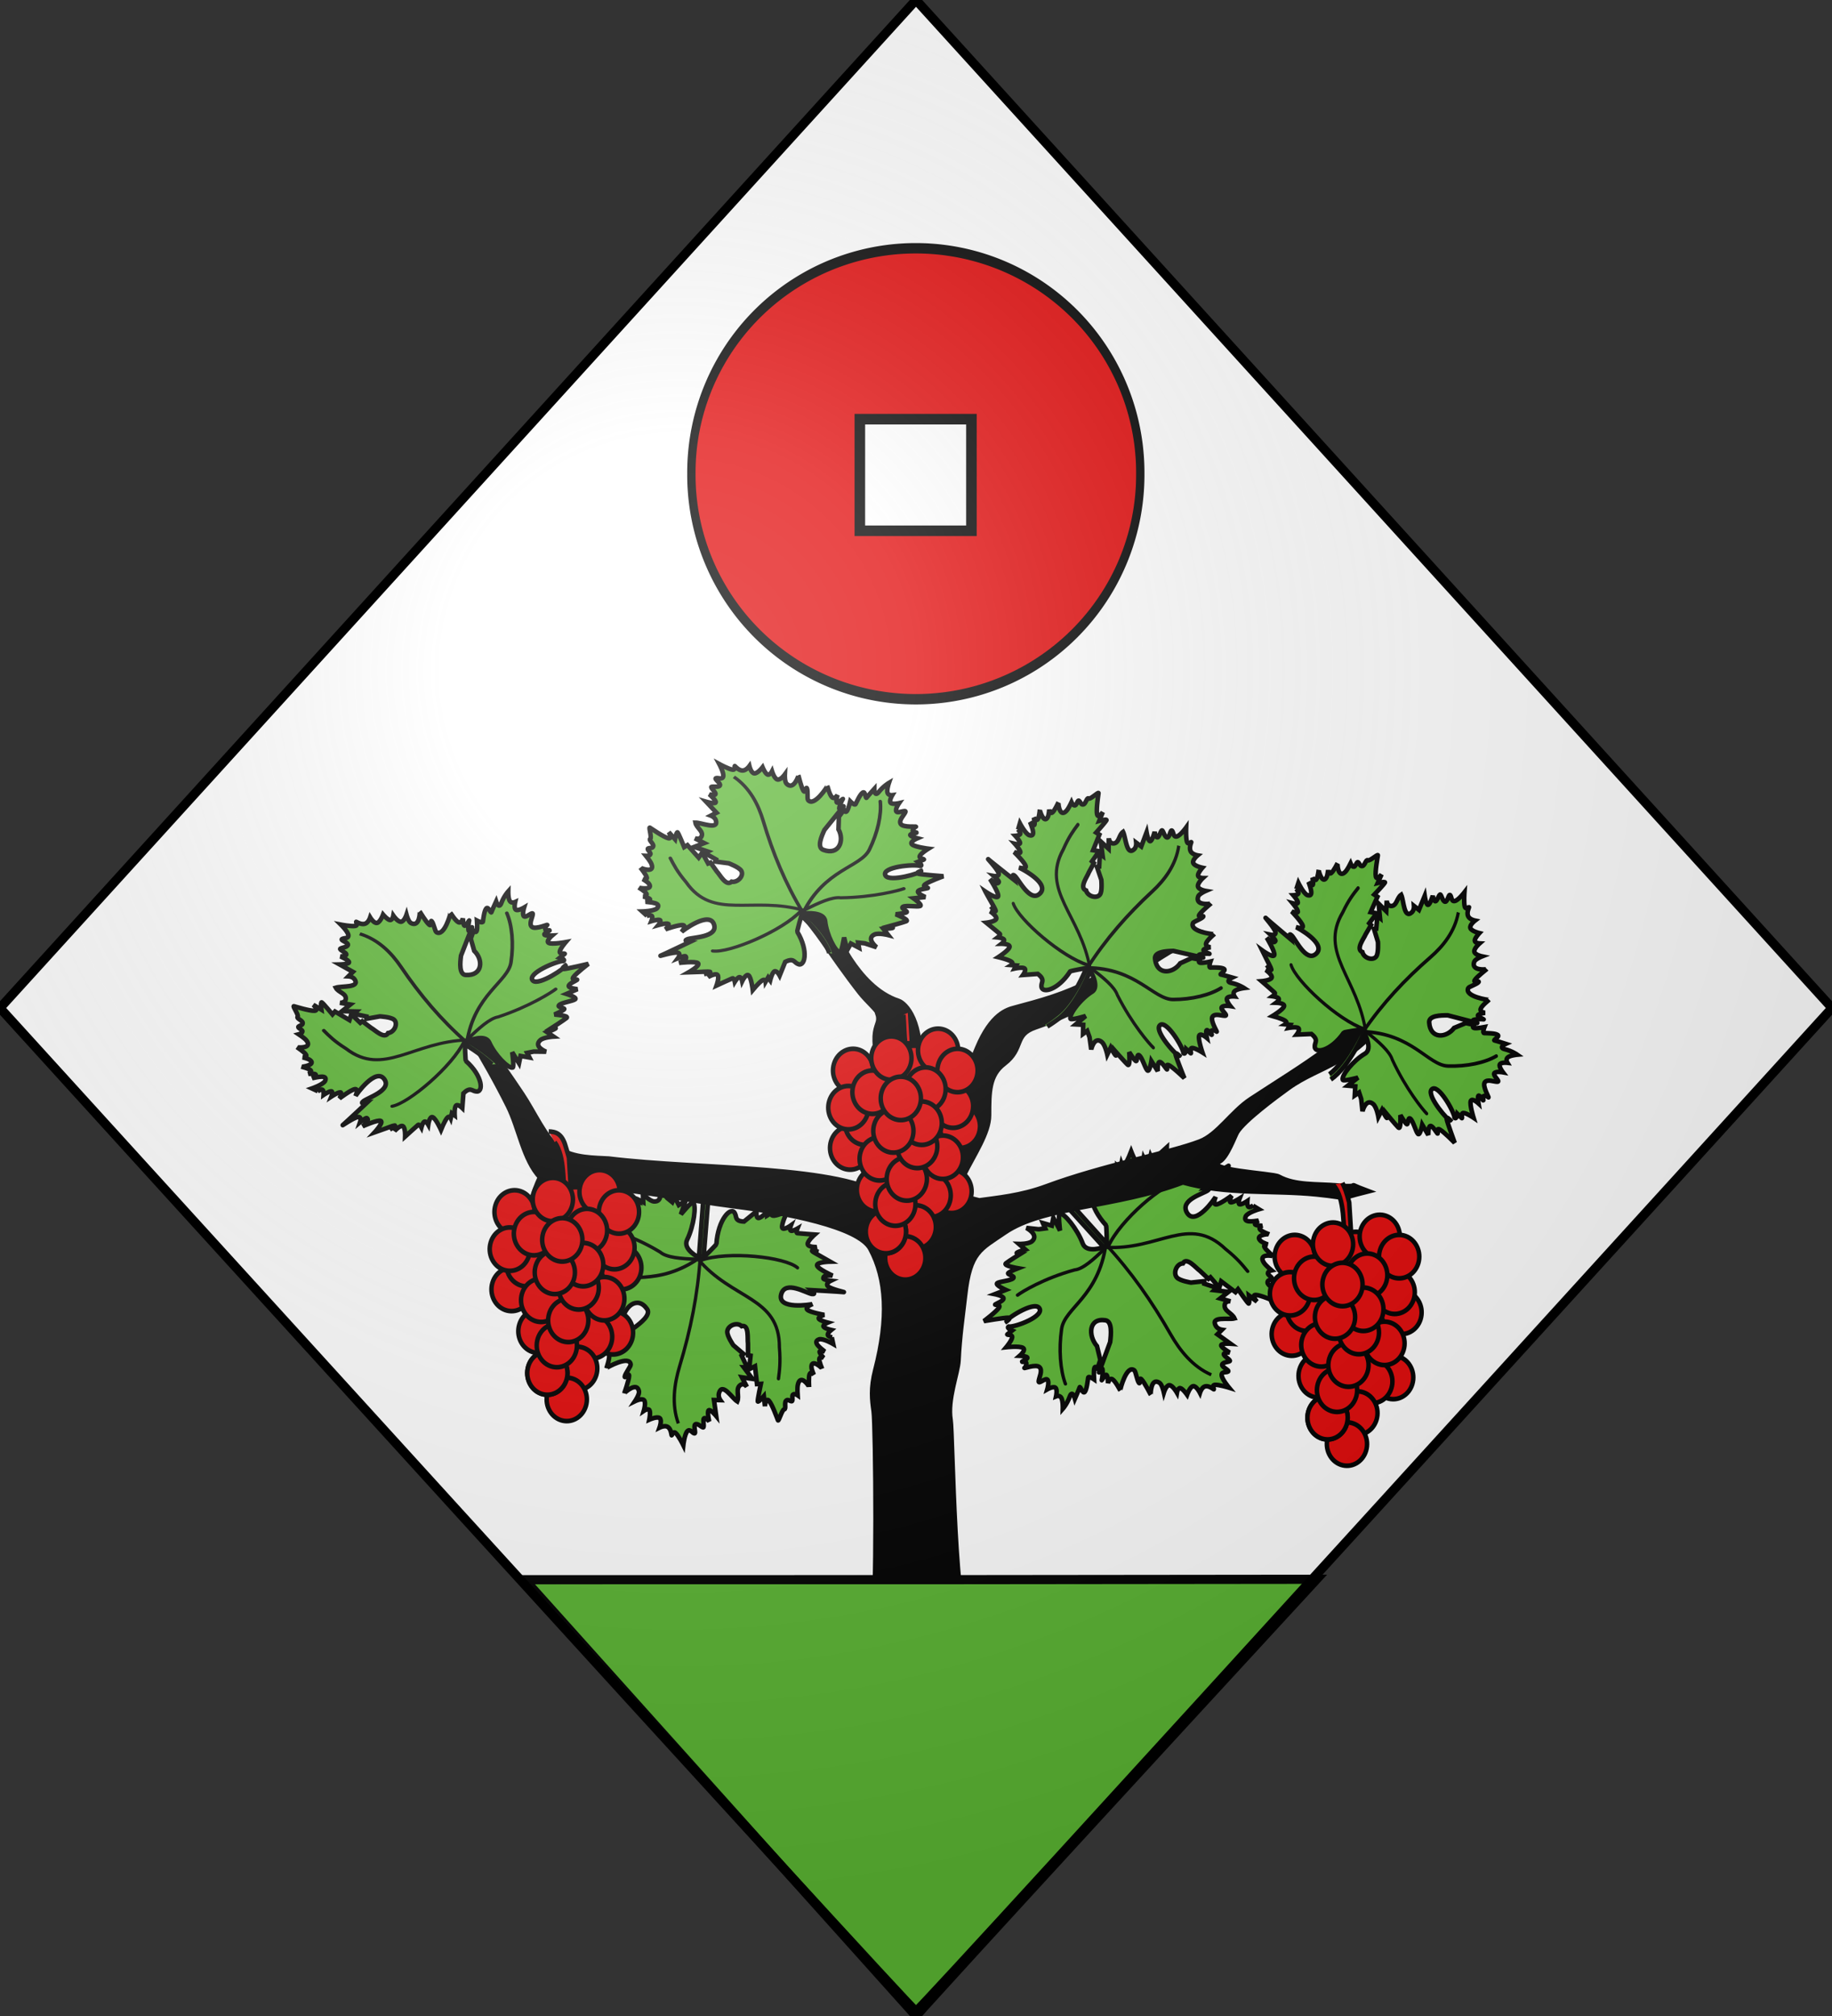 <svg xmlns="http://www.w3.org/2000/svg" xmlns:xlink="http://www.w3.org/1999/xlink" width="600" height="660" version="1.0"><rect width="100%" height="100%" fill="#333333" stroke="none"/><defs><linearGradient id="b"><stop offset="0" style="stop-color:white;stop-opacity:.314"/><stop offset=".19" style="stop-color:white;stop-opacity:.251"/><stop offset=".6" style="stop-color:#6b6b6b;stop-opacity:.125"/><stop offset="1" style="stop-color:black;stop-opacity:.125"/></linearGradient><linearGradient id="a"><stop offset="0" style="stop-color:#fd0000;stop-opacity:1"/><stop offset=".5" style="stop-color:#e77275;stop-opacity:.659"/><stop offset="1" style="stop-color:black;stop-opacity:.323"/></linearGradient><radialGradient xlink:href="#b" id="c" cx="221.445" cy="226.331" r="300" fx="221.445" fy="226.331" gradientTransform="matrix(1.353 0 0 1.349 -77.63 -85.747)" gradientUnits="userSpaceOnUse"/></defs><g style="display:inline"><path d="M300 660s300-330 300-328.5C600 330 300 0 300 0L0 330l300 330z" style="fill:#fff;fill-opacity:1;fill-rule:evenodd;stroke:none;stroke-width:1px;stroke-linecap:butt;stroke-linejoin:miter;stroke-opacity:1"/><g style="display:inline"><path d="m345.3 352.71 15.323 17.042s-.103-5.855-.281-6.047c-5.546-5.996-5.793-12.257-3.098-11.304 1.158.275 1.763 1.846 3.966-.325l.4-5.298s1.4 1.688 2.022 1.08c.621-.61.464-3.515.464-3.515l.913.853.367-1.707s.417 1.127 1.218.14c.8-.986 1.986-4.086 1.986-4.086s1.635 4.258 2.666 4.822c1.031.563 1.458-2.568 1.458-2.568s.679 1.432 1.236 1.229c.557-.204.993-2.043.993-2.043s.638 1.385 1.074 1.04c.436-.344 4.232-3.812 4.232-3.812s-.137 3.256.725 3.835c.861.58 2.721-1.52 2.721-1.52s-.635 1.447-.257 1.621c.377.174 1.768-.924 1.768-.924s-4.083 2.279.345.83c4.428-1.449 4.726-1.527 4.726-1.527s-3.117 3.405-2.175 4.078c.942.673 5.944-1.386 5.944-1.386s-2.577 1.955-1.406 2.841c.357.271 2.205-1.268 2.205-1.268s-.661 2.057.741 1.933c1.403-.123 5.525-2.944 4.87-2.427-.654.516-7.728 7.203-7.728 7.203s2.325-.283 1.022.767c-1.391 1.12-9.355 3.12-6.886 7.325 2.762 4.708 9.266-4.809 9.414-5.228 0 0-1.133 2.626.167 2.544 1.301-.082 5.037-2.874 5.037-2.874s-1 1.93-.344 2.16c.654.232 2.963-1.237 2.963-1.237s-.651 1.695-.017 1.903c.635.207 2.556-1.073 2.556-1.073s-.129 1.557.362 1.917c.491.36 1.602-.477 1.602-.477l-.109.086 1.913 1.166s-3.49 1.012-4.26 2.25c-1.096 2.38 2.454 1.674 4.147 1.46 0 0-1.58.932-1.068 1.315.511.384 2.326.368 2.326.368s-1.325.534-.77 1.237c.557.702 2.994 1.573 2.994 1.573-.387-.186-5.188.282-2.567 2.34.492.387 2.131.994 2.131.994s-1.556-.109-1.09.862c.465.97 2.952 3.02 2.952 3.02-.26-.23-5.219-1.019-3.106 2.138.618.924 2.47 2.458 2.47 2.458s-1.207.244-1.2.947c.007.702 1.775 1.432 1.23 1.863-.546.43-1.412.327-1.338 1.213.074.887 2.097 1.808 1.632 2.333-.465.524 1.724 4.148 1.184 3.945-.54-.204-5.126-2.25-6.697-2.27-1.571-.018.414 2.193.414 2.193l-2.637-2.012s.3 2.912-.131 2.623c-.431-.29-3.454-4.673-3.454-4.673l-.82.963-4.683-3.545-.614 2.059-2.895-3.381-.655.516-2.82-2.653c-1.196-.81-4.33-4.709-5.544-2.415-2.116.091-3.33 3.246-1.922 4.677 1.048 1.064 4.56 1.606 4.56 1.606l4.365-.455-.034.814 4.078 1.346-.792.783 4.681.555-2.727 2.153 3.377.954s-1.725-.278-1.906 1.19c-.248 2.006 2.421 2.614 3.212 4.391-1.944.506-8.041-.848-6.116 2.467.62 1.068 1.993 1.26 1.993 1.26l-1.476 1.48 4.28 3.075s-2.97-.213-3.038.51c-.067.722 2.77 2.379 2.77 2.379s-1.91-.147-1.902.556c.007.702 2.367 1.91 1.93 2.254-.436.344-2.338.311-2.474 1.167-.136.855 2.476 1.823 1.93 2.254-.545.43-2.172-.135-2.096 1.182.077 1.317 2.402 4.086 2.402 4.086s-3.363-1.045-4.623-.915c-1.261.129.012 1.722-.42 1.432-.43-.29-1.688-1.225-2.808-.93-1.12.293-1.67 2.105-1.67 2.105s-1.179-2.336-2.23-2.176c-1.051.161-1.975 2.819-1.975 2.819s-1.398-2.006-2.229-2.176c-.831-.17-1.097 1.495-1.097 1.495s-1.4-2.436-2.47-2.457c-1.07-.021-1.808 2.372-1.808 2.372s-.576-2.577-1.409-3.139c-2.924-1.973-2.961 3.802-2.905 3.868 0 0-2.05-4.049-3.016-5.017-.967-.969-.274 1.869-.85 1.143s-1.06-3.716-1.455-4.047c-2.59-2.17-4.749 6.411-4.661 6.514 0 0-1.565-3.055-2.569-3.64s-1.447 1.3-1.447 1.3-.012-2.47-.517-2.74c-.506-.27-1.7 2.286-1.505 1.66.195-.626.391-2.906.194-3.616-.196-.71-1.59 2.2-.981.775l3.523-9.55c.3-2.528.72-6.79-1.541-7.138-5.541-.852-5.727 5.053-2.768 8.482l1.089 4.503-.918 2.771s-.743-1.027-1.028-.132c-.286.894-.114 3.71-.114 3.71s-1.804-1.252-1.919-.532c-.114.72-.426 3.879-1.124 4.666-.697.786-1.47-2.145-1.666-1.519-.195.627-1.55 3.742-1.55 3.742s-.839-3.115-1.7-.704c-.86 2.411-2.256 3.985-2.256 3.985s.07-2.534-.483-3.554c-.553-1.02-1.73-.524-1.73-.524s.501-2.245-.218-2.818c-.72-.573-2.66.525-2.66.525s.734-2.507.028-3.17c-.705-.663-2.94 1.691-2.848.517.091-1.174 1.419-3.52.257-4.61-1.162-1.09-5.342.595-4.905.25.436-.344.735-1.17.556-1.698-.178-.528-1.705-.07-1.269-.415.436-.344 1.85-.83 1.636-1.291-.212-.462-2.487-.556-2.487-.556s2.184-1.88 1.08-2.583c-1.105-.702-5.497-.226-5.497-.226s1.854-2.212 1.951-3.272c.098-1.061-1.998-.626-1.562-.97l1.527-1.207s-1.97-.805-1.126-1.314c2.046.307 12.133-3.48 9.96-6.147-1.831-2.249-11.178 3.87-10.65 4.487 0 0 1.717-1.198.58-1.245-1.137-.046-8 1.121-8 1.121s3.953-2.963 4.886-4.33c.933-1.365-1.591-.79-1.155-1.134.437-.345 2.732-1.134 2.7-1.973-.034-.84-2.833-1.385-2.833-1.385l3.56-1.394s-3.56-1.596-2.797-2.2c.764-.602 4.293-.752 5.215-1.597.921-.846-2.293-1.182-1.529-1.785.764-.603 3.101-1.503 3.101-1.503s-4.922-.837-3.94-1.612c.982-.775 4.685-3.07 4.685-3.07s-1.516-.062-1.08-.406c.437-.345 2.745-1.065 2.745-1.065l-2.096-1.808s3.233.106 4.341-.909c2.335-2.137-1.885-4.336-1.885-4.336l4.032.437 2.142-.274-.77-1.753 2.918.845.51-2.607 2.187 4.218s-.675-5.47-.119-5.58c1.43-.285 5.786 5.093 7.555 9.822 1.246 3.33 6.87 1.188 6.87 1.188l-15.883-17.539 1.598-.638z" style="fill:#5ab532;fill-opacity:1;fill-rule:evenodd;stroke:#000;stroke-width:1.5;stroke-linecap:butt;stroke-linejoin:miter;stroke-miterlimit:4;stroke-opacity:1;stroke-dasharray:none;display:inline" transform="translate(1.892 37.41)"/><g style="fill:none;stroke:#000;stroke-width:1.431;stroke-linecap:round;stroke-miterlimit:4;stroke-opacity:1;stroke-dasharray:none"><path d="m823.5 359-.25-.5c3.823 7.39 3.537 16.009 2 23.75-3.095 15.594-4.637 30.587-4 46.25 17.365-15.279 31.48-10.058 38.5-16.25 6.708-5.916 12.04-13.09 14.25-19" style="fill:none;stroke:#000;stroke-width:1.431;stroke-linecap:round;stroke-linejoin:miter;stroke-miterlimit:4;stroke-opacity:1;stroke-dasharray:none" transform="matrix(-.592 .467 -.51 -.596 1066.903 279.284)"/><path d="M822.25 427.75C805.49 412.69 785.198 417.046 783 396c-1.205-6.077-1.095-9.523-1-13M821 427.25c-11.489 5.633-36.334 6.472-42.25 2.75M822.5 427.5c6.914-.748 13.286-1.135 16.25.75 12.541 5.21 23.661 6.477 26 6.5" style="fill:none;stroke:#000;stroke-width:1.431;stroke-linecap:round;stroke-linejoin:miter;stroke-miterlimit:4;stroke-opacity:1;stroke-dasharray:none" transform="matrix(-.592 .467 -.51 -.596 1066.903 279.284)"/></g><path d="m199.692 353.86-1.664 20.983s4.176-4.106 4.193-4.368c.531-8.15 4.902-12.639 6.066-10.028.598 1.03-.125 2.55 2.966 2.653l4.118-3.358s-.26 2.179.609 2.21c.87.032 2.869-2.083 2.869-2.083l.01 1.25 1.49-.908s-.53 1.078.737.98c1.266-.098 4.33-1.373 4.33-1.373s-1.962 4.118-1.66 5.253c.3 1.136 2.865-.71 2.865-.71s-.572 1.478-.04 1.742c.53.264 2.165-.686 2.165-.686s-.566 1.416-.015 1.496c.55.079 5.678.444 5.678.444s-2.456 2.143-2.283 3.166c.174 1.024 2.976.929 2.976.929s-1.487.534-1.353.928c.134.394 1.888.647 1.888.647s-4.463-1.393-.364.821 4.361 2.377 4.361 2.377-4.616.083-4.456 1.23c.16 1.147 5.098 3.357 5.098 3.357s-3.193-.523-3.03.936c.05.446 2.438.726 2.438.726s-1.947.937-.891 1.869c1.055.932 5.938 1.98 5.113 1.861-.826-.119-10.545-.647-10.545-.647s1.806 1.492.147 1.27c-1.77-.238-8.702-4.639-10.054.047-1.512 5.245 9.867 3.411 10.273 3.23 0 0-2.685.986-1.73 1.873.956.886 5.552 1.674 5.552 1.674s-2.088.604-1.804 1.238c.283.634 2.937 1.298 2.937 1.298s-1.678.694-1.391 1.297c.286.603 2.537 1.115 2.537 1.115s-1.218.979-1.141 1.583c.077.604 1.45.833 1.45.833l-.138-.02.471 2.19s-3.137-1.834-4.564-1.54c-2.481.842.474 2.932 1.794 4.012 0 0-1.763-.504-1.689.131.074.635 1.335 1.94 1.335 1.94s-1.3-.593-1.427.294c-.126.887.92 3.253.92 3.253-.132-.407-3.776-3.568-3.465-.25.058.623.746 2.23.746 2.23s-.992-1.204-1.375-.198c-.384 1.006-.159 4.221-.159 4.221-.012-.348-2.853-4.487-3.689-.781-.244 1.084-.081 3.483-.081 3.483s-1.01-.707-1.514-.218.183 2.273-.504 2.174c-.688-.099-1.21-.798-1.802-.135-.592.664.133 2.766-.568 2.79-.7.023-1.822 4.106-2.046 3.574-.224-.531-1.898-5.267-2.965-6.42-1.067-1.152-1.305 1.81-1.305 1.81l-.356-3.297s-1.906 2.221-1.992 1.71c-.087-.512 1.011-5.722 1.011-5.722l-1.263.068-.652-5.837-1.916.972.46-4.428-.826-.119-.018-3.872c-.235-1.425.436-6.382-2.064-5.684-1.523-1.472-4.647-.18-4.715 1.826-.05 1.493 1.974 4.413 1.974 4.413l3.335 2.853-.614.535 1.831 3.885-1.113-.036 2.82 3.777-3.44-.496 1.633 3.107s-.985-1.443-2.175-.563c-1.626 1.2-.23 3.556-.974 5.352-1.705-1.061-4.92-6.416-6-2.738-.347 1.185.459 2.313.459 2.313l-2.09-.052.716 5.222s-1.89-2.301-2.46-1.853c-.57.448.18 3.646.18 3.646s-1.208-1.485-1.712-.996c-.504.49.244 3.032-.306 2.952-.55-.08-1.836-1.482-2.55-.992-.714.49.382 3.051-.306 2.952-.688-.099-1.398-1.668-2.3-.706-.903.962-1.31 4.555-1.31 4.555s-1.558-3.159-2.52-3.984c-.961-.825-1.24 1.194-1.327.682-.087-.511-.275-2.068-1.259-2.678-.984-.61-2.677.238-2.677.238s.883-2.463.043-3.114c-.84-.652-3.403.507-3.403.507s.492-2.394.043-3.114c-.449-.72-1.84.234-1.84.234s.804-2.693.083-3.484c-.721-.79-2.966.321-2.966.321s1.473-2.191 1.307-3.182c-.581-3.48-4.796.469-4.805.556 0 0 1.526-4.275 1.563-5.642.037-1.368-1.544 1.088-1.414.17.13-.917 1.965-3.327 1.934-3.84-.21-3.372-7.92.968-7.934 1.102 0 0 1.138-3.237.872-4.368-.267-1.131-1.94-.155-1.94-.155s1.784-1.71 1.632-2.262c-.153-.552-2.828.342-2.24.052.589-.29 2.377-1.717 2.757-2.349.38-.632-2.69.361-1.238-.178l9.353-4.02c2.04-1.522 5.42-4.152 4.116-6.03-3.197-4.606-7.607-.676-8.058 3.83l-2.517 3.89-2.642 1.242s.234-1.245-.611-.837c-.845.409-2.77 2.472-2.77 2.472s-.333-2.17-.935-1.758c-.6.413-3.107 2.36-4.158 2.397-1.05.035.543-2.544-.045-2.254-.589.29-3.781 1.452-3.781 1.452s1.681-2.754-.66-1.718c-2.341 1.035-4.443 1.107-4.443 1.107s1.886-1.694 2.245-2.797c.358-1.103-.81-1.615-.81-1.615s1.972-1.183 1.893-2.1c-.08-.916-2.212-1.566-2.212-1.566s2.323-1.195 2.319-2.163c-.004-.968-3.25-.968-2.336-1.71.915-.742 3.53-1.394 3.521-2.987-.009-1.593-4.11-3.464-3.559-3.385.55.08 1.355-.273 1.615-.766.261-.493-1.123-1.285-.573-1.206.55.08 1.875.77 2.064.298.188-.472-1.31-2.187-1.31-2.187s2.868.29 2.617-.995c-.25-1.285-3.62-4.143-3.62-4.143s2.881-.177 3.717-.837c.837-.66-.922-1.88-.371-1.801l1.926.278s-.772-1.984.178-1.722c1.186 1.695 10.875 6.405 11.315 2.993.37-2.877-10.502-5.444-10.586-4.636 0 0 2.05.42 1.302-.436-.75-.857-6.32-5.031-6.32-5.031s4.87.827 6.503.563c1.634-.264-.522-1.698.029-1.619.55.08 2.703 1.202 3.289.6.586-.602-.945-3.008-.945-3.008l3.462 1.623s-1.294-3.682-.331-3.543c.963.139 3.5 2.596 4.749 2.682 1.247.087-.721-2.476.242-2.337.963.14 3.225 1.214 3.225 1.214s-2.782-4.146-1.543-3.967c1.238.178 5.452 1.285 5.452 1.285s-1-1.142-.449-1.063c.55.08 2.662 1.258 2.662 1.258l-.132-2.765s2.149 2.418 3.648 2.523c3.158.222 1.848-4.352 1.848-4.352l2.458 3.225 1.674 1.365.741-1.765 1.396 2.698 2.242-1.424-1.554 4.489s3.503-4.254 3.965-3.927c1.192.84.29 7.703-1.923 12.241-1.558 3.197 3.867 5.801 3.867 5.801l1.738-22.936 1.465 1.926z" style="fill:#5ab532;fill-opacity:1;fill-rule:evenodd;stroke:#000;stroke-width:1.5;stroke-linecap:butt;stroke-linejoin:miter;stroke-miterlimit:4;stroke-opacity:1;stroke-dasharray:none;display:inline" transform="translate(32.408 36.812)"/><g style="fill:none;stroke:#000;stroke-width:1.431;stroke-linecap:round;stroke-miterlimit:4;stroke-opacity:1;stroke-dasharray:none"><path d="m823.5 359-.25-.5c3.823 7.39 3.537 16.009 2 23.75-3.095 15.594-4.637 30.587-4 46.25 17.365-15.279 31.48-10.058 38.5-16.25 6.708-5.916 12.04-13.09 14.25-19" style="fill:none;stroke:#000;stroke-width:1.431;stroke-linecap:round;stroke-linejoin:miter;stroke-miterlimit:4;stroke-opacity:1;stroke-dasharray:none" transform="matrix(-.747 -.108 .081 -.78 808.089 834.541)"/><path d="M822.25 427.75C805.49 412.69 785.198 417.046 783 396c-1.205-6.077-1.095-9.523-1-13M821 427.25c-11.489 5.633-36.334 6.472-42.25 2.75M822.5 427.5c6.914-.748 13.286-1.135 16.25.75 12.541 5.21 23.661 6.477 26 6.5" style="fill:none;stroke:#000;stroke-width:1.431;stroke-linecap:round;stroke-linejoin:miter;stroke-miterlimit:4;stroke-opacity:1;stroke-dasharray:none" transform="matrix(-.747 -.108 .081 -.78 808.089 834.541)"/></g><path d="M275.526 498.467c-16.864 26.497 40.016 15.827 32.32 4.372-5.896-3.542-6.282-67.121-7.045-71.807-1.1-6.755 2.41-15.432 2.598-19.487.376-8.048 1.503-15.484 2.162-21.376 1.6-14.31 5.12-15.183 13.074-20.653 12.804-8.806 36.381-8.101 58.489-16.49 14.41 4.076 29.406 2.498 43.773 3.936 12.315 1.232 5.62 1.831 16.245-.83-8.27-3.116.286-.765-9.137-1.579-7.205-.622-14.078.055-19.593-2.956-1.97-1.075-25.651-2.083-19.371-5.383 2.365-1.242 4.882-8.23 5.62-9.463 2.313-3.866 12.875-11.664 16.776-14.481 10.844-7.831 21.521-7.37 34.153-25.925-4.56-.187-12.021 6.409-21.386 13.38-7.553 5.623-16.54 11.097-24.73 16.485-6.256 4.116-10.743 11.618-16.738 13.908-9.78 3.736-32.246 7.986-50.08 14.623-8.616 3.206-16.532 3.842-22.222 4.669-4.466-1.266-9.851-1.329-5.208-8.693 3.321-6.703 8.177-13.775 8.176-19.403 0-7.65.021-13.205 5.092-17.067 6.472-4.929 2.86-9.435 10.316-11.976 23.263-7.928 34.975-21.24 55.048-30.619-12.574.107-24.671 9.088-36.792 15.7-8.253 4.502-16.517 6.702-24.95 8.957-2.34.625-7.473 1.867-12.137 13.049-1.825 4.376-4.797 11.832-7.091 16.393-4.117 8.184-7.781 20.15-9.774 20.26-1.729.097-3.712-17.053-2.619-28.325 1.671-17.236-4.487-22.918-6.53-23.586-7.142-2.334-12.384-8.478-15.844-13.707-3.295-4.98-4.568-10.073-9.892-13.902-10.761-6.34-3.025 1.638 1.207 7.834 2.833 4.15 7.658 11.072 12.149 16.788 1.977 2.517 5.842 5.933 5.646 6.49 2.262 6.003-5.237 2.145 3.847 28.447 1.208 8.925-3.876 23.89-1.15 32.435-14.174-10.699-60.3-9.027-90.805-12.755-4.443-.281-11.742-.14-16.268-3.376-4.448-3.18-8.428-12.126-12.255-17.828-7.669-11.428-14.719-21.674-23.668-29.303 1.004 3.835 5.02 7.292 6.976 10.575 4.498 7.55 8.31 14.183 12.41 22.384 3.696 7.396 5.102 17.66 10.533 23.376-10.405 22.822 4.768 20.375 13.854 2.59 12.84.507 35.115 4.887 49.6 6.718 16.747 2.117 40.697 6.627 44.681 14.046 5.358 9.978 6.103 22.736 1.665 39.852-1.54 5.939-1.049 9.815-.538 13.382.677 4.73 1.205 66.103-.587 70.32z" style="fill:#000;fill-opacity:1;fill-rule:evenodd;stroke:#000;stroke-width:2;stroke-linecap:butt;stroke-linejoin:miter;stroke-miterlimit:4;stroke-opacity:1;stroke-dasharray:none" transform="translate(10.269 33.82)"/><path d="M137.725 296.677c-4.082-3.743-8.898-6.549-8.898-6.549s.14 5.285.32 5.443c5.627 4.947 5.916 10.585 3.194 9.954-1.17-.15-1.79-1.518-3.996.633l-.37 4.824s-1.421-1.407-2.044-.804c-.623.604-.446 3.217-.446 3.217l-.926-.693-.36 1.574s-.426-.983-1.227-.023c-.801.96-1.977 3.864-1.977 3.864s-1.674-3.71-2.717-4.131c-1.043-.421-1.454 2.446-1.454 2.446s-.692-1.237-1.252-1.006c-.56.232-.988 1.932-.988 1.932s-.652-1.198-1.09-.849c-.437.349-4.24 3.808-4.24 3.808s.117-2.955-.755-3.405c-.873-.45-2.734 1.606-2.734 1.606s.631-1.362.25-1.487c-.382-.125-1.777.986-1.777.986s4.1-2.408-.353-.72c-4.454 1.688-4.754 1.784-4.754 1.784s3.12-3.345 2.167-3.873c-.954-.528-5.982 1.761-5.982 1.761s2.585-1.988 1.4-2.689c-.363-.214-2.215 1.335-2.215 1.335s.654-1.916-.76-1.684c-1.413.231-5.549 3.133-4.892 2.61.656-.523 7.744-7.171 7.744-7.171s-2.342.454-1.035-.606c1.395-1.132 9.409-3.62 6.895-7.21-2.814-4.02-9.31 5.138-9.456 5.53 0 0 1.126-2.472-.185-2.286-1.31.186-5.058 3.028-5.058 3.028s.995-1.83.334-1.983c-.662-.152-2.98 1.372-2.98 1.372s.647-1.588.006-1.72c-.641-.134-2.57 1.187-2.57 1.187s.12-1.419-.377-1.702c-.497-.284-1.612.568-1.612.568l.11-.087-1.935-.89s3.511-1.214 4.279-2.398c1.09-2.245-2.483-1.305-4.188-.967 0 0 1.586-.977 1.068-1.28-.517-.303-2.347-.133-2.347-.133s1.333-.597.768-1.184c-.565-.588-3.026-1.166-3.026-1.166.39.134 5.226-.699 2.572-2.336-.498-.307-2.154-.716-2.154-.716s1.57-.034 1.094-.872c-.475-.838-2.995-2.479-2.995-2.479.264.186 5.266.476 3.118-2.197-.63-.783-2.506-2.011-2.506-2.011s1.216-.324 1.204-.959c-.012-.634-1.798-1.143-1.251-1.579.547-.436 1.42-.416 1.34-1.211-.079-.795-2.124-1.455-1.658-1.97.465-.513-1.764-3.602-1.219-3.464.546.137 5.181 1.595 6.765 1.479 1.583-.117-.431-1.946-.431-1.946l2.67 1.593s-.32-2.607.116-2.382c.436.225 3.51 3.929 3.51 3.929l.82-.94 4.742 2.804.606-1.913 2.94 2.809.656-.523 2.86 2.157c1.21.63 4.391 3.888 5.602 1.71 2.132-.263 3.336-3.218 1.907-4.392-1.062-.873-4.606-1.062-4.606-1.062l-4.396.784.03-.74-4.12-.867.794-.776-4.721-.101 2.735-2.18-3.41-.574s1.74.104 1.914-1.239c.238-1.834-2.457-2.156-3.264-3.695 1.956-.624 8.11.08 6.149-2.752-.632-.913-2.017-.97-2.017-.97l1.478-1.463-4.333-2.415s2.996-.06 3.059-.72c.063-.658-2.806-1.914-2.806-1.914s1.924-.03 1.913-.665c-.012-.634-2.398-1.524-1.96-1.873.438-.348 2.355-.481 2.487-1.266.132-.785-2.507-1.437-1.96-1.873.548-.435 2.19-.063 2.106-1.247-.086-1.185-2.447-3.489-2.447-3.489s3.396.657 4.666.432c1.27-.224-.023-1.555.413-1.33.436.225 1.71.963 2.837.601 1.127-.36 1.67-2.046 1.67-2.046s1.203 2.011 2.261 1.776c1.058-.235 1.973-2.716 1.973-2.716s1.421 1.694 2.26 1.776c.84.083 1.096-1.445 1.096-1.445s1.427 2.083 2.505 2.01c1.078-.072 1.808-2.298 1.808-2.298s.597 2.28 1.439 2.717c2.96 1.534 2.961-3.69 2.904-3.745 0 0 2.091 3.485 3.072 4.278.98.793.264-1.713.849-1.106s1.091 3.27 1.49 3.534c2.624 1.74 4.748-6.201 4.659-6.286 0 0 1.596 2.628 2.611 3.07 1.015.444 1.45-1.298 1.45-1.298s.028 2.232.54 2.433c.51.2 1.698-2.212 1.505-1.63-.193.583-.376 2.661-.173 3.287.203.625 1.589-2.125.985-.785l-3.492 8.935c-.286 2.31-.683 6.2 1.598 6.32 5.59.297 5.74-5.056 2.737-7.904l-1.126-3.978.908-2.584s.755.866 1.037.033c.282-.833.092-3.364.092-3.364s1.826.978 1.937.317c.11-.661.405-3.543 1.104-4.314.698-.77 1.496 1.813 1.688 1.23.193-.582 1.539-3.515 1.539-3.515s.865 2.745 1.718.492c.852-2.254 2.249-3.795 2.249-3.795s-.055 2.297.51 3.171c.563.874 1.745.326 1.745.326s-.49 2.072.239 2.529c.728.457 2.676-.702 2.676-.702s-.723 2.33-.008 2.869c.715.539 2.953-1.78 2.868-.711-.085 1.069-1.408 3.304-.23 4.19 1.178.886 5.38-.995 4.942-.646-.438.348-.734 1.12-.55 1.583.182.462 1.719-.083 1.281.266-.437.349-1.858.908-1.641 1.308.217.4 2.51.29 2.51.29s-2.189 1.886-1.071 2.427c1.117.54 5.541-.265 5.541-.265s-1.855 2.158-1.947 3.125c-.091.967 2.019.395 1.581.744l-1.532 1.22s1.991.56 1.143 1.092c-2.064-.103-12.206 4.182-10 6.408 1.86 1.876 11.242-4.454 10.706-4.966 0 0-1.723 1.23-.577 1.174 1.147-.054 8.057-1.696 8.057-1.696s-3.966 3.017-4.898 4.331c-.932 1.315 1.609.579 1.17.927-.437.35-2.746 1.259-2.707 2.015.039.756 2.863 1.01 2.863 1.01l-3.58 1.564s3.6 1.139 2.834 1.75c-.766.61-4.323 1.046-5.246 1.889-.924.843 2.317.872 1.551 1.483-.766.61-3.116 1.624-3.116 1.624s4.967.336 3.982 1.12c-.985.785-4.704 3.175-4.704 3.175s1.529-.073 1.091.276c-.437.348-2.76 1.197-2.76 1.197l2.125 1.455s-3.26.18-4.37 1.192c-2.34 2.132 1.927 3.76 1.927 3.76l-4.067-.052-2.157.431.787 1.52-2.946-.515-.498 2.4-2.23-3.626s.714 4.886.154 5.034c-1.44.38-5.863-4.11-7.676-8.234-1.276-2.905-6.93-.488-6.93-.488s5.596 3.164 10.005 7.5" style="fill:#5ab532;fill-opacity:1;fill-rule:evenodd;stroke:#000;stroke-width:1.5;stroke-linecap:butt;stroke-linejoin:miter;stroke-miterlimit:4;stroke-opacity:1;stroke-dasharray:none;display:inline" transform="translate(23.432 51.77)"/><g style="fill:none;stroke:#000;stroke-width:1.499;stroke-linecap:round;stroke-miterlimit:4;stroke-opacity:1;stroke-dasharray:none"><path d="m823.5 359-.25-.5c3.823 7.39 3.537 16.009 2 23.75-3.095 15.594-4.637 30.587-4 46.25 17.365-15.279 31.48-10.058 38.5-16.25 6.708-5.916 12.04-13.09 14.25-19" style="fill:none;stroke:#000;stroke-width:1.499;stroke-linecap:round;stroke-linejoin:miter;stroke-miterlimit:4;stroke-opacity:1;stroke-dasharray:none" transform="matrix(.594 -.473 .518 .495 -556.882 517.658)"/><path d="M822.25 427.75C805.49 412.69 785.198 417.046 783 396c-1.205-6.077-1.095-9.523-1-13M821 427.25c-11.489 5.633-36.334 6.472-42.25 2.75M822.5 427.5c6.914-.748 13.286-1.135 16.25.75 12.541 5.21 23.661 6.477 26 6.5" style="fill:none;stroke:#000;stroke-width:1.499;stroke-linecap:round;stroke-linejoin:miter;stroke-miterlimit:4;stroke-opacity:1;stroke-dasharray:none" transform="matrix(.594 -.473 .518 .495 -556.882 517.658)"/></g><path d="M261.33 278.16c-1.897-5.78-9.142-12.21-9.142-12.21s-1.462 5.08-1.338 5.286c3.87 6.415 2.442 11.877.038 10.453-1.07-.496-1.247-1.987-4-.604l-1.81 4.487s-.93-1.77-1.706-1.383c-.776.387-1.397 2.932-1.397 2.932l-.673-.94-.818 1.391s-.11-1.066-1.164-.393c-1.054.673-3.051 3.086-3.051 3.086s-.476-4.042-1.343-4.758c-.867-.717-2.124 1.892-2.124 1.892s-.287-1.388-.89-1.336c-.605.051-1.526 1.543-1.526 1.543s-.26-1.339-.782-1.139c-.523.2-5.194 2.35-5.194 2.35s1.005-2.782.31-3.475c-.696-.692-3.092.705-3.092.705s1.014-1.107.688-1.342c-.326-.234-1.992.404-1.992.404s4.637-1.058-.119-.794c-4.755.264-5.07.265-5.07.265s3.985-2.246 3.235-3.037c-.75-.791-6.235-.128-6.235-.128s3.065-1.114 2.147-2.14c-.28-.314-2.515.603-2.515.603s1.202-1.629-.215-1.835c-1.417-.206-6.236 1.31-5.453 1.01.784-.3 9.55-4.497 9.55-4.497s-2.37-.275-.805-.89c1.672-.658 10.063-.608 8.752-4.791-1.468-4.682-10.427 2.086-10.685 2.415 0 0 1.82-2.015.514-2.234-1.305-.219-5.736 1.359-5.736 1.359s1.5-1.444.916-1.79c-.584-.345-3.254.408-3.254.408s1.096-1.318.525-1.639c-.571-.32-2.808.357-2.808.357s.543-1.317.155-1.737c-.389-.42-1.709.055-1.709.055l.13-.05-1.575-1.434s3.714-.096 4.803-.993c1.718-1.81-1.973-1.993-3.7-2.186 0 0 1.807-.453 1.405-.898-.402-.445-2.197-.836-2.197-.836s1.45-.166 1.09-.897c-.361-.73-2.533-2.026-2.533-2.026.332.247 5.193.914 3.158-1.449-.382-.443-1.837-1.334-1.837-1.334s1.506.442 1.306-.5c-.2-.942-2.107-3.268-2.107-3.268.196.258 4.877 2.044 3.636-1.153-.363-.936-1.78-2.673-1.78-2.673s1.256.057 1.437-.551c.18-.608-1.37-1.633-.716-1.883.653-.25 1.48.032 1.644-.75.164-.782-1.586-2.029-.987-2.378.599-.35-.593-3.968-.115-3.671.479.296 4.457 3.086 6.002 3.453s.177-1.985.177-1.985l2.064 2.325s.482-2.582.83-2.236c.348.346 2.159 4.806 2.159 4.806l1.067-.649 3.673 4.106 1.155-1.641 1.954 3.566.784-.3 2.074 2.92c.963.966 3.013 5.032 4.824 3.322 2.112.394 4.152-2.06 3.145-3.61-.75-1.153-4.07-2.404-4.07-2.404l-4.428-.58.252-.696-3.664-2.072.99-.5-4.47-1.523 3.266-1.251-3.077-1.578s1.628.626 2.199-.602c.78-1.677-1.691-2.798-1.996-4.509 2.053-.004 7.706 2.526 6.693-.766-.327-1.061-1.63-1.533-1.63-1.533l1.85-.949-3.4-3.61s2.874.846 3.133.237c.26-.609-2.096-2.672-2.096-2.672s1.844.552 2.024-.057c.18-.608-1.825-2.177-1.303-2.377.523-.2 2.391.253 2.754-.456.363-.708-1.956-2.127-1.303-2.377.654-.25 2.108.6 2.384-.554.277-1.154-1.278-4.064-1.278-4.064s3.039 1.652 4.317 1.821c1.278.17.448-1.49.796-1.143.348.346 1.34 1.434 2.522 1.43 1.184-.004 2.211-1.446 2.211-1.446s.539 2.28 1.618 2.376c1.08.096 2.702-1.994 2.702-1.994s.843 2.044 1.618 2.377c.775.332 1.481-1.047 1.481-1.047s.731 2.416 1.78 2.673c1.05.257 2.419-1.645 2.419-1.645s-.12 2.354.55 3.024c2.359 2.357 3.938-2.622 3.9-2.692 0 0 .941 3.954 1.636 5.006s.77-1.553 1.144-.798c.374.756.053 3.446.354 3.82 1.975 2.451 6.398-4.478 6.339-4.586 0 0 .727 2.987 1.562 3.716.834.729 1.774-.8 1.774-.8s-.647 2.136-.22 2.482c.426.346 2.287-1.596 1.927-1.098-.36.497-1.162 2.422-1.158 3.08.005.657 2.157-1.546 1.176-.45l-6.027 7.462c-.971 2.116-2.524 5.704-.386 6.508 5.239 1.972 6.999-3.087 4.996-6.708l.129-4.133 1.646-2.188s.458 1.053.979.344c.52-.709 1.103-3.18 1.103-3.18s1.445 1.484 1.75.888c.306-.596 1.458-3.255 2.356-3.779.898-.524.879 2.18 1.238 1.683.36-.497 2.529-2.886 2.529-2.886s-.004 2.878 1.489.987c1.493-1.89 3.29-2.938 3.29-2.938s-.745 2.173-.472 3.177 1.566.838 1.566.838-1.094 1.827-.537 2.483c.557.655 2.764.14 2.764.14s-1.393 2.001-.874 2.731c.518.73 3.352-.805 2.948.19-.404.993-2.34 2.723-1.485 3.924.855 1.2 5.429.676 4.906.876-.522.2-1.037.847-1.003 1.343.035.497 1.665.442 1.142.642-.523.2-2.046.304-1.96.75.087.447 2.306 1.035 2.306 1.035s-2.657 1.137-1.755 1.99c.902.853 5.363 1.421 5.363 1.421s-2.42 1.497-2.8 2.391c-.38.895 1.805.987 1.282 1.187l-1.829.7s1.729 1.136.76 1.387c-1.936-.721-12.899.3-11.468 3.088 1.206 2.35 12.062-.85 11.705-1.5 0 0-2.013.651-.904.945 1.11.294 8.193.816 8.193.816s-4.693 1.678-5.978 2.65c-1.285.972 1.359 1.037.836 1.237-.522.2-2.998.37-3.19 1.103-.19.732 2.425 1.827 2.425 1.827l-3.886.41s3.088 2.173 2.173 2.523c-.914.35-4.436-.307-5.571.218-1.135.524 1.945 1.531 1.031 1.882-.915.35-3.461.606-3.461.606s4.633 1.82 3.457 2.271c-1.176.45-5.443 1.606-5.443 1.606s1.48.392.957.592c-.523.2-2.993.308-2.993.308l1.586 2.03s-3.161-.814-4.526-.184c-2.875 1.325.701 4.165.701 4.165l-3.86-1.277-2.187-.24.291 1.685-2.653-1.38-1.2 2.137-1.03-4.13s-.796 4.874-1.374 4.846c-1.487-.073-4.348-5.69-4.83-10.168-.34-3.155-6.46-2.559-6.46-2.559s7.76 6.569 9.56 13.275" style="fill:#5ab532;fill-opacity:1;fill-rule:evenodd;stroke:#000;stroke-width:1.5;stroke-linecap:butt;stroke-linejoin:miter;stroke-miterlimit:4;stroke-opacity:1;stroke-dasharray:none;display:inline" transform="translate(10.269 33.82)"/><g style="fill:none;stroke:#000;stroke-width:1.499;stroke-linecap:round;stroke-miterlimit:4;stroke-opacity:1;stroke-dasharray:none"><path d="m823.5 359-.25-.5c3.823 7.39 3.537 16.009 2 23.75-3.095 15.594-4.637 30.587-4 46.25 17.365-15.279 31.48-10.058 38.5-16.25 6.708-5.916 12.04-13.09 14.25-19" style="fill:none;stroke:#000;stroke-width:1.499;stroke-linecap:round;stroke-linejoin:miter;stroke-miterlimit:4;stroke-opacity:1;stroke-dasharray:none" transform="matrix(.709 -.272 .344 .628 -466.65 253.118)"/><path d="M822.25 427.75C805.49 412.69 785.198 417.046 783 396c-1.205-6.077-1.095-9.523-1-13M821 427.25c-11.489 5.633-36.334 6.472-42.25 2.75M822.5 427.5c6.914-.748 13.286-1.135 16.25.75 12.541 5.21 23.661 6.477 26 6.5" style="fill:none;stroke:#000;stroke-width:1.499;stroke-linecap:round;stroke-linejoin:miter;stroke-miterlimit:4;stroke-opacity:1;stroke-dasharray:none" transform="matrix(.709 -.272 .344 .628 -466.65 253.118)"/></g><path d="M421.476 314.214c5.551-4.16 10.078-14.599 10.078-14.599s-5.23.764-5.367.962c-4.247 6.171-9.812 7.124-9.507 4.346.01-1.179 1.296-1.956-1.1-3.893l-4.834.203s1.23-1.578.557-2.126c-.673-.547-3.247-.062-3.247-.062l.578-1.002-1.605-.17s.926-.54-.122-1.223c-1.048-.682-4.07-1.506-4.07-1.506s3.486-2.101 3.781-3.186c.295-1.086-2.6-1.155-2.6-1.155s1.146-.834.85-1.362c-.296-.53-2.035-.754-2.035-.754s1.113-.788.715-1.181c-.398-.394-4.283-3.762-4.283-3.762s2.949-.233 3.293-1.152c.343-.919-1.918-2.525-1.918-2.525s1.427.466 1.506.073c.08-.394-1.189-1.648-1.189-1.648s2.876 3.787.674-.436-2.333-4.51-2.333-4.51 3.69 2.704 4.101 1.695c.412-1.01-2.455-5.733-2.455-5.733s2.28 2.333 2.836 1.073c.17-.385-1.588-2.042-1.588-2.042s1.98.423 1.583-.953c-.396-1.375-3.766-5.14-3.17-4.55.597.59 8.036 6.843 8.036 6.843s-.727-2.272.48-1.1c1.289 1.253 4.705 8.917 7.974 5.996 3.66-3.268-6.202-8.637-6.608-8.737 0 0 2.587.827 2.248-.453-.34-1.28-3.604-4.665-3.604-4.665s1.934.772 2.008.097c.073-.675-1.714-2.796-1.714-2.796s1.653.454 1.71-.198c.056-.653-1.484-2.41-1.484-2.41s1.424-.05 1.646-.577c.223-.527-.755-1.533-.755-1.533l.1.098.656-2.027s1.62 3.344 2.885 3.966c2.359.818 1.003-2.62.466-4.272 0 0 1.158 1.46 1.397.91.24-.55-.144-2.347-.144-2.347s.75 1.253 1.266.623c.517-.63.8-3.143.8-3.143-.087.404 1.311 5.107 2.624 2.278.246-.53.457-2.223.457-2.223s.219 1.554.994.983c.776-.57 2.108-3.266 2.108-3.266-.153.284.15 5.285 2.55 2.836.703-.717 1.701-2.725 1.701-2.725s.466 1.168 1.095 1.082c.628-.087.923-1.92 1.42-1.429.497.492.581 1.362 1.361 1.189.78-.173 1.194-2.282 1.76-1.88.565.4 3.369-2.177 3.297-1.62-.073.558-.973 5.334-.67 6.892.303 1.559 1.881-.658 1.881-.658l-1.266 2.84s2.55-.626 2.378-.166c-.172.46-3.487 3.949-3.487 3.949l1.031.705-2.225 5.039 1.972.375-2.443 3.251.597.59-1.805 3.095c-.483 1.275-3.341 4.82-1.036 5.764.513 2.087 3.59 2.933 4.586 1.376.741-1.158.511-4.699.511-4.699l-1.297-4.273.737-.058.376-4.193.863.697-.456-4.7 2.487 2.459.168-3.454s.102 1.74 1.456 1.754c1.85.02 1.85-2.694 3.283-3.678.85 1.868.879 8.062 3.46 5.78.832-.734.723-2.116.723-2.116l1.628 1.294 1.887-4.587s.414 2.967 1.076 2.952c.661-.015 1.57-3.012 1.57-3.012s.257 1.907.886 1.82c.628-.086 1.23-2.56 1.628-2.166.398.393.756 2.282 1.551 2.32.795.038 1.13-2.66 1.628-2.167.498.492.322 2.167 1.488 1.943 1.166-.225 3.175-2.841 3.175-2.841s-.251 3.45.122 4.684 1.542-.207 1.37.253c-.172.46-.754 1.812-.263 2.888.492 1.076 2.23 1.417 2.23 1.417s-1.856 1.432-1.497 2.455c.358 1.023 2.93 1.638 2.93 1.638s-1.514 1.611-1.497 2.454c.017.843 1.565.918 1.565.918s-1.9 1.663-1.7 2.725c.198 1.062 2.495 1.524 2.495 1.524s-2.194.861-2.528 1.75c-1.174 3.12 4.013 2.504 4.061 2.44 0 0-3.213 2.489-3.885 3.556-.672 1.067 1.732.06 1.198.713-.533.652-3.117 1.47-3.333 1.898-1.418 2.81 6.719 3.981 6.793 3.883 0 0-2.421 1.895-2.741 2.955-.32 1.06 1.46 1.287 1.46 1.287s-2.212.291-2.351.822c-.14.532 2.396 1.426 1.795 1.303-.602-.122-2.686-.059-3.283.216-.597.276 2.297 1.327.895.886l-9.285-2.413c-2.328-.011-6.236.055-6.087 2.334.365 5.585 5.699 5.102 8.172 1.784l3.817-1.588 2.673.597s-.77.852.09 1.034c.86.181 3.351-.307 3.351-.307s-.755 1.929-.086 1.961c.67.032 3.566-.015 4.414.587.848.602-1.623 1.7-1.022 1.822.602.123 3.672 1.113 3.672 1.113s-2.623 1.183-.285 1.764c2.338.58 4.034 1.785 4.034 1.785s-2.287.217-3.089.88-.118 1.772-.118 1.772-2.115-.242-2.483.536c-.367.777 1.013 2.575 1.013 2.575s-2.398-.443-2.849.33c-.451.774 2.116 2.722 1.045 2.764-1.072.042-3.448-1.008-4.188.266-.741 1.275 1.623 5.225 1.225 4.831-.398-.393-1.2-.595-1.637-.36-.438.237.285 1.699-.113 1.305-.398-.393-1.122-1.738-1.493-1.475-.37.263.01 2.527.01 2.527s-2.133-1.951-2.538-.778c-.405 1.174.918 5.472.918 5.472s-2.362-1.588-3.333-1.565c-.971.024-.154 2.052-.552 1.658l-1.393-1.377s-.321 2.043-.95 1.264c-.141-2.061-5.593-11.627-7.543-9.173-1.644 2.068 5.75 10.637 6.196 10.044 0 0-1.425-1.566-1.235-.434.19 1.132 2.636 7.8 2.636 7.8s-3.464-3.582-4.88-4.352c-1.415-.77-.384 1.665-.782 1.272s-1.574-2.579-2.32-2.451c-.746.128-.665 2.962-.665 2.962l-1.976-3.37s-.706 3.709-1.402 3.02c-.697-.688-1.55-4.168-2.496-4.986-.946-.817-.593 2.405-1.29 1.716-.696-.688-1.98-2.902-1.98-2.902s.253 4.97-.642 4.086c-.896-.886-3.708-4.296-3.708-4.296s.253 1.51-.145 1.116c-.398-.394-1.515-2.6-1.515-2.6l-1.194 2.282s-.564-3.215-1.7-4.199c-2.393-2.072-3.505 2.358-3.505 2.358l-.43-4.045-.682-2.091-1.416.961.163-2.986-2.442-.212 3.337-2.642s-4.768 1.286-4.98.748c-.548-1.385 3.389-6.308 7.27-8.595 2.733-1.61-.334-6.94-.334-6.94s-4.622 11.048-10.875 15.42" style="fill:#5ab532;fill-opacity:1;fill-rule:evenodd;stroke:#000;stroke-width:1.5;stroke-linecap:butt;stroke-linejoin:miter;stroke-miterlimit:4;stroke-opacity:1;stroke-dasharray:none;display:inline" transform="translate(13.929 37.48)"/><g style="fill:none;stroke:#000;stroke-width:1.499;stroke-linecap:round;stroke-miterlimit:4;stroke-opacity:1;stroke-dasharray:none"><path d="m823.5 359-.25-.5c3.823 7.39 3.537 16.009 2 23.75-3.095 15.594-4.637 30.587-4 46.25 17.365-15.279 31.48-10.058 38.5-16.25 6.708-5.916 12.04-13.09 14.25-19" style="fill:none;stroke:#000;stroke-width:1.499;stroke-linecap:round;stroke-linejoin:miter;stroke-miterlimit:4;stroke-opacity:1;stroke-dasharray:none" transform="matrix(.54 .534 -.43 .573 187.218 -346.331)"/><path d="M822.25 427.75C805.49 412.69 785.198 417.046 783 396c-1.205-6.077-1.095-9.523-1-13M821 427.25c-11.489 5.633-36.334 6.472-42.25 2.75M822.5 427.5c6.914-.748 13.286-1.135 16.25.75 12.541 5.21 23.661 6.477 26 6.5" style="fill:none;stroke:#000;stroke-width:1.499;stroke-linecap:round;stroke-linejoin:miter;stroke-miterlimit:4;stroke-opacity:1;stroke-dasharray:none" transform="matrix(.54 .534 -.43 .573 187.218 -346.331)"/></g><g style="fill:#e20909;fill-opacity:1;stroke:#000;stroke-width:3.083;stroke-miterlimit:4;stroke-opacity:1;stroke-dasharray:none"><path d="M731.321 374.898c1.563 2.925 3.11 7.082 4.606 13.148l1.8 29.186h-4.501c-1.546-12.313.29-32.036-8.183-41.228" style="fill:#e20909;fill-opacity:1;fill-rule:evenodd;stroke:#000;stroke-width:3.083;stroke-linecap:butt;stroke-linejoin:miter;stroke-miterlimit:4;stroke-opacity:1;stroke-dasharray:none" transform="matrix(.487 0 0 .487 83.478 204.686)"/><g style="fill:#e20909;fill-opacity:1;stroke:#000;stroke-width:2.919;stroke-miterlimit:4;stroke-opacity:1;stroke-dasharray:none"><path d="M783.942 599.635c-10.029-3.377-15.519-14.546-12.262-24.946 3.256-10.4 14.026-16.093 24.055-12.716 10.028 3.377 15.518 14.546 12.262 24.946-3.253 10.387-14.002 16.082-24.024 12.727" style="fill:#e20909;fill-opacity:1;fill-rule:evenodd;stroke:#000;stroke-width:4.262;stroke-linecap:round;stroke-linejoin:round;stroke-miterlimit:4;stroke-opacity:1;stroke-dasharray:none;stroke-dashoffset:0" transform="matrix(.345 0 0 .359 186.52 221.143)"/><path d="M783.942 599.635c-10.029-3.377-15.519-14.546-12.262-24.946 3.256-10.4 14.026-16.093 24.055-12.716 10.028 3.377 15.518 14.546 12.262 24.946-3.253 10.387-14.002 16.082-24.024 12.727" style="fill:#e20909;fill-opacity:1;fill-rule:evenodd;stroke:#000;stroke-width:4.262;stroke-linecap:round;stroke-linejoin:round;stroke-miterlimit:4;stroke-opacity:1;stroke-dasharray:none;stroke-dashoffset:0" transform="matrix(.345 0 0 .359 184.28 214.55)"/><path d="M783.942 599.635c-10.029-3.377-15.519-14.546-12.262-24.946 3.256-10.4 14.026-16.093 24.055-12.716 10.028 3.377 15.518 14.546 12.262 24.946-3.253 10.387-14.002 16.082-24.024 12.727" style="fill:#e20909;fill-opacity:1;fill-rule:evenodd;stroke:#000;stroke-width:4.262;stroke-linecap:round;stroke-linejoin:round;stroke-miterlimit:4;stroke-opacity:1;stroke-dasharray:none;stroke-dashoffset:0" transform="matrix(.345 0 0 .359 171.58 201.872)"/><path d="M783.942 599.635c-10.029-3.377-15.519-14.546-12.262-24.946 3.256-10.4 14.026-16.093 24.055-12.716 10.028 3.377 15.518 14.546 12.262 24.946-3.253 10.387-14.002 16.082-24.024 12.727" style="fill:#e20909;fill-opacity:1;fill-rule:evenodd;stroke:#000;stroke-width:4.262;stroke-linecap:round;stroke-linejoin:round;stroke-miterlimit:4;stroke-opacity:1;stroke-dasharray:none;stroke-dashoffset:0" transform="matrix(.345 0 0 .359 151.552 202.886)"/><path d="M783.942 599.635c-10.029-3.377-15.519-14.546-12.262-24.946 3.256-10.4 14.026-16.093 24.055-12.716 10.028 3.377 15.518 14.546 12.262 24.946-3.253 10.387-14.002 16.082-24.024 12.727" style="fill:#e20909;fill-opacity:1;fill-rule:evenodd;stroke:#000;stroke-width:4.262;stroke-linecap:round;stroke-linejoin:round;stroke-miterlimit:4;stroke-opacity:1;stroke-dasharray:none;stroke-dashoffset:0" transform="matrix(.345 0 0 .359 179.395 196.294)"/><path d="M783.942 599.635c-10.029-3.377-15.519-14.546-12.262-24.946 3.256-10.4 14.026-16.093 24.055-12.716 10.028 3.377 15.518 14.546 12.262 24.946-3.253 10.387-14.002 16.082-24.024 12.727" style="fill:#e20909;fill-opacity:1;fill-rule:evenodd;stroke:#000;stroke-width:4.262;stroke-linecap:round;stroke-linejoin:round;stroke-miterlimit:4;stroke-opacity:1;stroke-dasharray:none;stroke-dashoffset:0" transform="matrix(.345 0 0 .359 185.745 202.886)"/><path d="M783.942 599.635c-10.029-3.377-15.519-14.546-12.262-24.946 3.256-10.4 14.026-16.093 24.055-12.716 10.028 3.377 15.518 14.546 12.262 24.946-3.253 10.387-14.002 16.082-24.024 12.727" style="fill:#e20909;fill-opacity:1;fill-rule:evenodd;stroke:#000;stroke-width:4.262;stroke-linecap:round;stroke-linejoin:round;stroke-miterlimit:4;stroke-opacity:1;stroke-dasharray:none;stroke-dashoffset:0" transform="matrix(.345 0 0 .359 150.575 228.242)"/><path d="M783.942 599.635c-10.029-3.377-15.519-14.546-12.262-24.946 3.256-10.4 14.026-16.093 24.055-12.716 10.028 3.377 15.518 14.546 12.262 24.946-3.253 10.387-14.002 16.082-24.024 12.727" style="fill:#e20909;fill-opacity:1;fill-rule:evenodd;stroke:#000;stroke-width:4.262;stroke-linecap:round;stroke-linejoin:round;stroke-miterlimit:4;stroke-opacity:1;stroke-dasharray:none;stroke-dashoffset:0" transform="matrix(.345 0 0 .359 155.46 220.128)"/><path d="M783.942 599.635c-10.029-3.377-15.519-14.546-12.262-24.946 3.256-10.4 14.026-16.093 24.055-12.716 10.028 3.377 15.518 14.546 12.262 24.946-3.253 10.387-14.002 16.082-24.024 12.727" style="fill:#e20909;fill-opacity:1;fill-rule:evenodd;stroke:#000;stroke-width:4.262;stroke-linecap:round;stroke-linejoin:round;stroke-miterlimit:4;stroke-opacity:1;stroke-dasharray:none;stroke-dashoffset:0" transform="matrix(.345 0 0 .359 150.003 215.057)"/><path d="M783.942 599.635c-10.029-3.377-15.519-14.546-12.262-24.946 3.256-10.4 14.026-16.093 24.055-12.716 10.028 3.377 15.518 14.546 12.262 24.946-3.253 10.387-14.002 16.082-24.024 12.727" style="fill:#e20909;fill-opacity:1;fill-rule:evenodd;stroke:#000;stroke-width:4.262;stroke-linecap:round;stroke-linejoin:round;stroke-miterlimit:4;stroke-opacity:1;stroke-dasharray:none;stroke-dashoffset:0" transform="matrix(.345 0 0 .359 175.285 208.972)"/><path d="M783.942 599.635c-10.029-3.377-15.519-14.546-12.262-24.946 3.256-10.4 14.026-16.093 24.055-12.716 10.028 3.377 15.518 14.546 12.262 24.946-3.253 10.387-14.002 16.082-24.024 12.727" style="fill:#e20909;fill-opacity:1;fill-rule:evenodd;stroke:#000;stroke-width:4.262;stroke-linecap:round;stroke-linejoin:round;stroke-miterlimit:4;stroke-opacity:1;stroke-dasharray:none;stroke-dashoffset:0" transform="matrix(.345 0 0 .359 157.902 209.986)"/><path d="M783.942 599.635c-10.029-3.377-15.519-14.546-12.262-24.946 3.256-10.4 14.026-16.093 24.055-12.716 10.028 3.377 15.518 14.546 12.262 24.946-3.253 10.387-14.002 16.082-24.024 12.727" style="fill:#e20909;fill-opacity:1;fill-rule:evenodd;stroke:#000;stroke-width:4.262;stroke-linecap:round;stroke-linejoin:round;stroke-miterlimit:4;stroke-opacity:1;stroke-dasharray:none;stroke-dashoffset:0" transform="matrix(.345 0 0 .359 164.085 198.83)"/><path d="M783.942 599.635c-10.029-3.377-15.519-14.546-12.262-24.946 3.256-10.4 14.026-16.093 24.055-12.716 10.028 3.377 15.518 14.546 12.262 24.946-3.253 10.387-14.002 16.082-24.024 12.727" style="fill:#e20909;fill-opacity:1;fill-rule:evenodd;stroke:#000;stroke-width:4.262;stroke-linecap:round;stroke-linejoin:round;stroke-miterlimit:4;stroke-opacity:1;stroke-dasharray:none;stroke-dashoffset:0" transform="matrix(.345 0 0 .359 183.79 242.442)"/><path d="M783.942 599.635c-10.029-3.377-15.519-14.546-12.262-24.946 3.256-10.4 14.026-16.093 24.055-12.716 10.028 3.377 15.518 14.546 12.262 24.946-3.253 10.387-14.002 16.082-24.024 12.727" style="fill:#e20909;fill-opacity:1;fill-rule:evenodd;stroke:#000;stroke-width:4.262;stroke-linecap:round;stroke-linejoin:round;stroke-miterlimit:4;stroke-opacity:1;stroke-dasharray:none;stroke-dashoffset:0" transform="matrix(.345 0 0 .359 176.952 243.753)"/><path d="M783.942 599.635c-10.029-3.377-15.519-14.546-12.262-24.946 3.256-10.4 14.026-16.093 24.055-12.716 10.028 3.377 15.518 14.546 12.262 24.946-3.253 10.387-14.002 16.082-24.024 12.727" style="fill:#e20909;fill-opacity:1;fill-rule:evenodd;stroke:#000;stroke-width:4.262;stroke-linecap:round;stroke-linejoin:round;stroke-miterlimit:4;stroke-opacity:1;stroke-dasharray:none;stroke-dashoffset:0" transform="matrix(.345 0 0 .359 180.944 231.285)"/><path d="M783.942 599.635c-10.029-3.377-15.519-14.546-12.262-24.946 3.256-10.4 14.026-16.093 24.055-12.716 10.028 3.377 15.518 14.546 12.262 24.946-3.253 10.387-14.002 16.082-24.024 12.727" style="fill:#e20909;fill-opacity:1;fill-rule:evenodd;stroke:#000;stroke-width:4.262;stroke-linecap:round;stroke-linejoin:round;stroke-miterlimit:4;stroke-opacity:1;stroke-dasharray:none;stroke-dashoffset:0" transform="matrix(.345 0 0 .359 159.368 241.935)"/><path d="M783.942 599.635c-10.029-3.377-15.519-14.546-12.262-24.946 3.256-10.4 14.026-16.093 24.055-12.716 10.028 3.377 15.518 14.546 12.262 24.946-3.253 10.387-14.002 16.082-24.024 12.727" style="fill:#e20909;fill-opacity:1;fill-rule:evenodd;stroke:#000;stroke-width:4.262;stroke-linecap:round;stroke-linejoin:round;stroke-miterlimit:4;stroke-opacity:1;stroke-dasharray:none;stroke-dashoffset:0" transform="matrix(.345 0 0 .359 160.26 231.792)"/><path d="M783.942 599.635c-10.029-3.377-15.519-14.546-12.262-24.946 3.256-10.4 14.026-16.093 24.055-12.716 10.028 3.377 15.518 14.546 12.262 24.946-3.253 10.387-14.002 16.082-24.024 12.727" style="fill:#e20909;fill-opacity:1;fill-rule:evenodd;stroke:#000;stroke-width:4.262;stroke-linecap:round;stroke-linejoin:round;stroke-miterlimit:4;stroke-opacity:1;stroke-dasharray:none;stroke-dashoffset:0" transform="matrix(.345 0 0 .359 172.068 254.106)"/><path d="M783.942 599.635c-10.029-3.377-15.519-14.546-12.262-24.946 3.256-10.4 14.026-16.093 24.055-12.716 10.028 3.377 15.518 14.546 12.262 24.946-3.253 10.387-14.002 16.082-24.024 12.727" style="fill:#e20909;fill-opacity:1;fill-rule:evenodd;stroke:#000;stroke-width:4.262;stroke-linecap:round;stroke-linejoin:round;stroke-miterlimit:4;stroke-opacity:1;stroke-dasharray:none;stroke-dashoffset:0" transform="matrix(.345 0 0 .359 168.649 264.248)"/><path d="M783.942 599.635c-10.029-3.377-15.519-14.546-12.262-24.946 3.256-10.4 14.026-16.093 24.055-12.716 10.028 3.377 15.518 14.546 12.262 24.946-3.253 10.387-14.002 16.082-24.024 12.727" style="fill:#e20909;fill-opacity:1;fill-rule:evenodd;stroke:#000;stroke-width:4.262;stroke-linecap:round;stroke-linejoin:round;stroke-miterlimit:4;stroke-opacity:1;stroke-dasharray:none;stroke-dashoffset:0" transform="matrix(.345 0 0 .359 162.299 255.627)"/><path d="M783.942 599.635c-10.029-3.377-15.519-14.546-12.262-24.946 3.256-10.4 14.026-16.093 24.055-12.716 10.028 3.377 15.518 14.546 12.262 24.946-3.253 10.387-14.002 16.082-24.024 12.727" style="fill:#e20909;fill-opacity:1;fill-rule:evenodd;stroke:#000;stroke-width:4.262;stroke-linecap:round;stroke-linejoin:round;stroke-miterlimit:4;stroke-opacity:1;stroke-dasharray:none;stroke-dashoffset:0" transform="matrix(.345 0 0 .359 162.299 255.627)"/><path d="M783.942 599.635c-10.029-3.377-15.519-14.546-12.262-24.946 3.256-10.4 14.026-16.093 24.055-12.716 10.028 3.377 15.518 14.546 12.262 24.946-3.253 10.387-14.002 16.082-24.024 12.727" style="fill:#e20909;fill-opacity:1;fill-rule:evenodd;stroke:#000;stroke-width:4.262;stroke-linecap:round;stroke-linejoin:round;stroke-miterlimit:4;stroke-opacity:1;stroke-dasharray:none;stroke-dashoffset:0" transform="matrix(.345 0 0 .359 165.397 246.622)"/><path d="M783.942 599.635c-10.029-3.377-15.519-14.546-12.262-24.946 3.256-10.4 14.026-16.093 24.055-12.716 10.028 3.377 15.518 14.546 12.262 24.946-3.253 10.387-14.002 16.082-24.024 12.727" style="fill:#e20909;fill-opacity:1;fill-rule:evenodd;stroke:#000;stroke-width:4.262;stroke-linecap:round;stroke-linejoin:round;stroke-miterlimit:4;stroke-opacity:1;stroke-dasharray:none;stroke-dashoffset:0" transform="matrix(.345 0 0 .359 169.137 238.385)"/><path d="M783.942 599.635c-10.029-3.377-15.519-14.546-12.262-24.946 3.256-10.4 14.026-16.093 24.055-12.716 10.028 3.377 15.518 14.546 12.262 24.946-3.253 10.387-14.002 16.082-24.024 12.727" style="fill:#e20909;fill-opacity:1;fill-rule:evenodd;stroke:#000;stroke-width:4.262;stroke-linecap:round;stroke-linejoin:round;stroke-miterlimit:4;stroke-opacity:1;stroke-dasharray:none;stroke-dashoffset:0" transform="matrix(.345 0 0 .359 172.556 227.735)"/><path d="M783.942 599.635c-10.029-3.377-15.519-14.546-12.262-24.946 3.256-10.4 14.026-16.093 24.055-12.716 10.028 3.377 15.518 14.546 12.262 24.946-3.253 10.387-14.002 16.082-24.024 12.727" style="fill:#e20909;fill-opacity:1;fill-rule:evenodd;stroke:#000;stroke-width:4.262;stroke-linecap:round;stroke-linejoin:round;stroke-miterlimit:4;stroke-opacity:1;stroke-dasharray:none;stroke-dashoffset:0" transform="matrix(.345 0 0 .359 174.022 220.128)"/><path d="M783.942 599.635c-10.029-3.377-15.519-14.546-12.262-24.946 3.256-10.4 14.026-16.093 24.055-12.716 10.028 3.377 15.518 14.546 12.262 24.946-3.253 10.387-14.002 16.082-24.024 12.727" style="fill:#e20909;fill-opacity:1;fill-rule:evenodd;stroke:#000;stroke-width:4.262;stroke-linecap:round;stroke-linejoin:round;stroke-miterlimit:4;stroke-opacity:1;stroke-dasharray:none;stroke-dashoffset:0" transform="matrix(.345 0 0 .359 164.74 222.664)"/><path d="M783.942 599.635c-10.029-3.377-15.519-14.546-12.262-24.946 3.256-10.4 14.026-16.093 24.055-12.716 10.028 3.377 15.518 14.546 12.262 24.946-3.253 10.387-14.002 16.082-24.024 12.727" style="fill:#e20909;fill-opacity:1;fill-rule:evenodd;stroke:#000;stroke-width:4.262;stroke-linecap:round;stroke-linejoin:round;stroke-miterlimit:4;stroke-opacity:1;stroke-dasharray:none;stroke-dashoffset:0" transform="matrix(.345 0 0 .359 167.183 212.014)"/></g></g><g style="fill:#e20909;fill-opacity:1;stroke:#000;stroke-width:3.083;stroke-miterlimit:4;stroke-opacity:1;stroke-dasharray:none"><path d="M722.307 370.343c4.456.126 8.907 1.266 11.3 9.837.626 2.237 1.558 4.78 2.32 7.866l1.8 29.186h-4.501c-1.467-11.682.11-30.037-6.962-39.736" style="fill:#e20909;fill-opacity:1;fill-rule:evenodd;stroke:#000;stroke-width:3.083;stroke-linecap:butt;stroke-linejoin:miter;stroke-miterlimit:4;stroke-opacity:1;stroke-dasharray:none" transform="matrix(.487 0 0 .487 -172.046 190.062)"/><g style="fill:#e20909;fill-opacity:1;stroke:#000;stroke-width:2.919;stroke-miterlimit:4;stroke-opacity:1;stroke-dasharray:none"><path d="M783.942 599.635c-10.029-3.377-15.519-14.546-12.262-24.946 3.256-10.4 14.026-16.093 24.055-12.716 10.028 3.377 15.518 14.546 12.262 24.946-3.253 10.387-14.002 16.082-24.024 12.727" style="fill:#e20909;fill-opacity:1;fill-rule:evenodd;stroke:#000;stroke-width:4.262;stroke-linecap:round;stroke-linejoin:round;stroke-miterlimit:4;stroke-opacity:1;stroke-dasharray:none;stroke-dashoffset:0" transform="matrix(.345 0 0 .359 -69.004 206.519)"/><path d="M783.942 599.635c-10.029-3.377-15.519-14.546-12.262-24.946 3.256-10.4 14.026-16.093 24.055-12.716 10.028 3.377 15.518 14.546 12.262 24.946-3.253 10.387-14.002 16.082-24.024 12.727" style="fill:#e20909;fill-opacity:1;fill-rule:evenodd;stroke:#000;stroke-width:4.262;stroke-linecap:round;stroke-linejoin:round;stroke-miterlimit:4;stroke-opacity:1;stroke-dasharray:none;stroke-dashoffset:0" transform="matrix(.345 0 0 .359 -71.244 199.926)"/><path d="M783.942 599.635c-10.029-3.377-15.519-14.546-12.262-24.946 3.256-10.4 14.026-16.093 24.055-12.716 10.028 3.377 15.518 14.546 12.262 24.946-3.253 10.387-14.002 16.082-24.024 12.727" style="fill:#e20909;fill-opacity:1;fill-rule:evenodd;stroke:#000;stroke-width:4.262;stroke-linecap:round;stroke-linejoin:round;stroke-miterlimit:4;stroke-opacity:1;stroke-dasharray:none;stroke-dashoffset:0" transform="matrix(.345 0 0 .359 -83.944 187.248)"/><path d="M783.942 599.635c-10.029-3.377-15.519-14.546-12.262-24.946 3.256-10.4 14.026-16.093 24.055-12.716 10.028 3.377 15.518 14.546 12.262 24.946-3.253 10.387-14.002 16.082-24.024 12.727" style="fill:#e20909;fill-opacity:1;fill-rule:evenodd;stroke:#000;stroke-width:4.262;stroke-linecap:round;stroke-linejoin:round;stroke-miterlimit:4;stroke-opacity:1;stroke-dasharray:none;stroke-dashoffset:0" transform="matrix(.345 0 0 .359 -103.971 188.263)"/><path d="M783.942 599.635c-10.029-3.377-15.519-14.546-12.262-24.946 3.256-10.4 14.026-16.093 24.055-12.716 10.028 3.377 15.518 14.546 12.262 24.946-3.253 10.387-14.002 16.082-24.024 12.727" style="fill:#e20909;fill-opacity:1;fill-rule:evenodd;stroke:#000;stroke-width:4.262;stroke-linecap:round;stroke-linejoin:round;stroke-miterlimit:4;stroke-opacity:1;stroke-dasharray:none;stroke-dashoffset:0" transform="matrix(.345 0 0 .359 -76.129 181.67)"/><path d="M783.942 599.635c-10.029-3.377-15.519-14.546-12.262-24.946 3.256-10.4 14.026-16.093 24.055-12.716 10.028 3.377 15.518 14.546 12.262 24.946-3.253 10.387-14.002 16.082-24.024 12.727" style="fill:#e20909;fill-opacity:1;fill-rule:evenodd;stroke:#000;stroke-width:4.262;stroke-linecap:round;stroke-linejoin:round;stroke-miterlimit:4;stroke-opacity:1;stroke-dasharray:none;stroke-dashoffset:0" transform="matrix(.345 0 0 .359 -69.779 188.263)"/><path d="M783.942 599.635c-10.029-3.377-15.519-14.546-12.262-24.946 3.256-10.4 14.026-16.093 24.055-12.716 10.028 3.377 15.518 14.546 12.262 24.946-3.253 10.387-14.002 16.082-24.024 12.727" style="fill:#e20909;fill-opacity:1;fill-rule:evenodd;stroke:#000;stroke-width:4.262;stroke-linecap:round;stroke-linejoin:round;stroke-miterlimit:4;stroke-opacity:1;stroke-dasharray:none;stroke-dashoffset:0" transform="matrix(.345 0 0 .359 -104.948 213.619)"/><path d="M783.942 599.635c-10.029-3.377-15.519-14.546-12.262-24.946 3.256-10.4 14.026-16.093 24.055-12.716 10.028 3.377 15.518 14.546 12.262 24.946-3.253 10.387-14.002 16.082-24.024 12.727" style="fill:#e20909;fill-opacity:1;fill-rule:evenodd;stroke:#000;stroke-width:4.262;stroke-linecap:round;stroke-linejoin:round;stroke-miterlimit:4;stroke-opacity:1;stroke-dasharray:none;stroke-dashoffset:0" transform="matrix(.345 0 0 .359 -100.063 205.505)"/><path d="M783.942 599.635c-10.029-3.377-15.519-14.546-12.262-24.946 3.256-10.4 14.026-16.093 24.055-12.716 10.028 3.377 15.518 14.546 12.262 24.946-3.253 10.387-14.002 16.082-24.024 12.727" style="fill:#e20909;fill-opacity:1;fill-rule:evenodd;stroke:#000;stroke-width:4.262;stroke-linecap:round;stroke-linejoin:round;stroke-miterlimit:4;stroke-opacity:1;stroke-dasharray:none;stroke-dashoffset:0" transform="matrix(.345 0 0 .359 -105.52 200.434)"/><path d="M783.942 599.635c-10.029-3.377-15.519-14.546-12.262-24.946 3.256-10.4 14.026-16.093 24.055-12.716 10.028 3.377 15.518 14.546 12.262 24.946-3.253 10.387-14.002 16.082-24.024 12.727" style="fill:#e20909;fill-opacity:1;fill-rule:evenodd;stroke:#000;stroke-width:4.262;stroke-linecap:round;stroke-linejoin:round;stroke-miterlimit:4;stroke-opacity:1;stroke-dasharray:none;stroke-dashoffset:0" transform="matrix(.345 0 0 .359 -80.239 194.348)"/><path d="M783.942 599.635c-10.029-3.377-15.519-14.546-12.262-24.946 3.256-10.4 14.026-16.093 24.055-12.716 10.028 3.377 15.518 14.546 12.262 24.946-3.253 10.387-14.002 16.082-24.024 12.727" style="fill:#e20909;fill-opacity:1;fill-rule:evenodd;stroke:#000;stroke-width:4.262;stroke-linecap:round;stroke-linejoin:round;stroke-miterlimit:4;stroke-opacity:1;stroke-dasharray:none;stroke-dashoffset:0" transform="matrix(.345 0 0 .359 -97.621 195.362)"/><path d="M783.942 599.635c-10.029-3.377-15.519-14.546-12.262-24.946 3.256-10.4 14.026-16.093 24.055-12.716 10.028 3.377 15.518 14.546 12.262 24.946-3.253 10.387-14.002 16.082-24.024 12.727" style="fill:#e20909;fill-opacity:1;fill-rule:evenodd;stroke:#000;stroke-width:4.262;stroke-linecap:round;stroke-linejoin:round;stroke-miterlimit:4;stroke-opacity:1;stroke-dasharray:none;stroke-dashoffset:0" transform="matrix(.345 0 0 .359 -91.439 184.206)"/><path d="M783.942 599.635c-10.029-3.377-15.519-14.546-12.262-24.946 3.256-10.4 14.026-16.093 24.055-12.716 10.028 3.377 15.518 14.546 12.262 24.946-3.253 10.387-14.002 16.082-24.024 12.727" style="fill:#e20909;fill-opacity:1;fill-rule:evenodd;stroke:#000;stroke-width:4.262;stroke-linecap:round;stroke-linejoin:round;stroke-miterlimit:4;stroke-opacity:1;stroke-dasharray:none;stroke-dashoffset:0" transform="matrix(.345 0 0 .359 -71.733 227.818)"/><path d="M783.942 599.635c-10.029-3.377-15.519-14.546-12.262-24.946 3.256-10.4 14.026-16.093 24.055-12.716 10.028 3.377 15.518 14.546 12.262 24.946-3.253 10.387-14.002 16.082-24.024 12.727" style="fill:#e20909;fill-opacity:1;fill-rule:evenodd;stroke:#000;stroke-width:4.262;stroke-linecap:round;stroke-linejoin:round;stroke-miterlimit:4;stroke-opacity:1;stroke-dasharray:none;stroke-dashoffset:0" transform="matrix(.345 0 0 .359 -78.571 229.13)"/><path d="M783.942 599.635c-10.029-3.377-15.519-14.546-12.262-24.946 3.256-10.4 14.026-16.093 24.055-12.716 10.028 3.377 15.518 14.546 12.262 24.946-3.253 10.387-14.002 16.082-24.024 12.727" style="fill:#e20909;fill-opacity:1;fill-rule:evenodd;stroke:#000;stroke-width:4.262;stroke-linecap:round;stroke-linejoin:round;stroke-miterlimit:4;stroke-opacity:1;stroke-dasharray:none;stroke-dashoffset:0" transform="matrix(.345 0 0 .359 -74.58 216.661)"/><path d="M783.942 599.635c-10.029-3.377-15.519-14.546-12.262-24.946 3.256-10.4 14.026-16.093 24.055-12.716 10.028 3.377 15.518 14.546 12.262 24.946-3.253 10.387-14.002 16.082-24.024 12.727" style="fill:#e20909;fill-opacity:1;fill-rule:evenodd;stroke:#000;stroke-width:4.262;stroke-linecap:round;stroke-linejoin:round;stroke-miterlimit:4;stroke-opacity:1;stroke-dasharray:none;stroke-dashoffset:0" transform="matrix(.345 0 0 .359 -96.156 227.311)"/><path d="M783.942 599.635c-10.029-3.377-15.519-14.546-12.262-24.946 3.256-10.4 14.026-16.093 24.055-12.716 10.028 3.377 15.518 14.546 12.262 24.946-3.253 10.387-14.002 16.082-24.024 12.727" style="fill:#e20909;fill-opacity:1;fill-rule:evenodd;stroke:#000;stroke-width:4.262;stroke-linecap:round;stroke-linejoin:round;stroke-miterlimit:4;stroke-opacity:1;stroke-dasharray:none;stroke-dashoffset:0" transform="matrix(.345 0 0 .359 -95.263 217.169)"/><path d="M783.942 599.635c-10.029-3.377-15.519-14.546-12.262-24.946 3.256-10.4 14.026-16.093 24.055-12.716 10.028 3.377 15.518 14.546 12.262 24.946-3.253 10.387-14.002 16.082-24.024 12.727" style="fill:#e20909;fill-opacity:1;fill-rule:evenodd;stroke:#000;stroke-width:4.262;stroke-linecap:round;stroke-linejoin:round;stroke-miterlimit:4;stroke-opacity:1;stroke-dasharray:none;stroke-dashoffset:0" transform="matrix(.345 0 0 .359 -83.456 239.482)"/><path d="M783.942 599.635c-10.029-3.377-15.519-14.546-12.262-24.946 3.256-10.4 14.026-16.093 24.055-12.716 10.028 3.377 15.518 14.546 12.262 24.946-3.253 10.387-14.002 16.082-24.024 12.727" style="fill:#e20909;fill-opacity:1;fill-rule:evenodd;stroke:#000;stroke-width:4.262;stroke-linecap:round;stroke-linejoin:round;stroke-miterlimit:4;stroke-opacity:1;stroke-dasharray:none;stroke-dashoffset:0" transform="matrix(.345 0 0 .359 -86.875 249.625)"/><path d="M783.942 599.635c-10.029-3.377-15.519-14.546-12.262-24.946 3.256-10.4 14.026-16.093 24.055-12.716 10.028 3.377 15.518 14.546 12.262 24.946-3.253 10.387-14.002 16.082-24.024 12.727" style="fill:#e20909;fill-opacity:1;fill-rule:evenodd;stroke:#000;stroke-width:4.262;stroke-linecap:round;stroke-linejoin:round;stroke-miterlimit:4;stroke-opacity:1;stroke-dasharray:none;stroke-dashoffset:0" transform="matrix(.345 0 0 .359 -93.225 241.003)"/><path d="M783.942 599.635c-10.029-3.377-15.519-14.546-12.262-24.946 3.256-10.4 14.026-16.093 24.055-12.716 10.028 3.377 15.518 14.546 12.262 24.946-3.253 10.387-14.002 16.082-24.024 12.727" style="fill:#e20909;fill-opacity:1;fill-rule:evenodd;stroke:#000;stroke-width:4.262;stroke-linecap:round;stroke-linejoin:round;stroke-miterlimit:4;stroke-opacity:1;stroke-dasharray:none;stroke-dashoffset:0" transform="matrix(.345 0 0 .359 -93.225 241.003)"/><path d="M783.942 599.635c-10.029-3.377-15.519-14.546-12.262-24.946 3.256-10.4 14.026-16.093 24.055-12.716 10.028 3.377 15.518 14.546 12.262 24.946-3.253 10.387-14.002 16.082-24.024 12.727" style="fill:#e20909;fill-opacity:1;fill-rule:evenodd;stroke:#000;stroke-width:4.262;stroke-linecap:round;stroke-linejoin:round;stroke-miterlimit:4;stroke-opacity:1;stroke-dasharray:none;stroke-dashoffset:0" transform="matrix(.345 0 0 .359 -90.127 231.998)"/><path d="M783.942 599.635c-10.029-3.377-15.519-14.546-12.262-24.946 3.256-10.4 14.026-16.093 24.055-12.716 10.028 3.377 15.518 14.546 12.262 24.946-3.253 10.387-14.002 16.082-24.024 12.727" style="fill:#e20909;fill-opacity:1;fill-rule:evenodd;stroke:#000;stroke-width:4.262;stroke-linecap:round;stroke-linejoin:round;stroke-miterlimit:4;stroke-opacity:1;stroke-dasharray:none;stroke-dashoffset:0" transform="matrix(.345 0 0 .359 -86.386 223.761)"/><path d="M783.942 599.635c-10.029-3.377-15.519-14.546-12.262-24.946 3.256-10.4 14.026-16.093 24.055-12.716 10.028 3.377 15.518 14.546 12.262 24.946-3.253 10.387-14.002 16.082-24.024 12.727" style="fill:#e20909;fill-opacity:1;fill-rule:evenodd;stroke:#000;stroke-width:4.262;stroke-linecap:round;stroke-linejoin:round;stroke-miterlimit:4;stroke-opacity:1;stroke-dasharray:none;stroke-dashoffset:0" transform="matrix(.345 0 0 .359 -82.967 213.112)"/><path d="M783.942 599.635c-10.029-3.377-15.519-14.546-12.262-24.946 3.256-10.4 14.026-16.093 24.055-12.716 10.028 3.377 15.518 14.546 12.262 24.946-3.253 10.387-14.002 16.082-24.024 12.727" style="fill:#e20909;fill-opacity:1;fill-rule:evenodd;stroke:#000;stroke-width:4.262;stroke-linecap:round;stroke-linejoin:round;stroke-miterlimit:4;stroke-opacity:1;stroke-dasharray:none;stroke-dashoffset:0" transform="matrix(.345 0 0 .359 -81.502 205.505)"/><path d="M783.942 599.635c-10.029-3.377-15.519-14.546-12.262-24.946 3.256-10.4 14.026-16.093 24.055-12.716 10.028 3.377 15.518 14.546 12.262 24.946-3.253 10.387-14.002 16.082-24.024 12.727" style="fill:#e20909;fill-opacity:1;fill-rule:evenodd;stroke:#000;stroke-width:4.262;stroke-linecap:round;stroke-linejoin:round;stroke-miterlimit:4;stroke-opacity:1;stroke-dasharray:none;stroke-dashoffset:0" transform="matrix(.345 0 0 .359 -90.783 208.04)"/><path d="M783.942 599.635c-10.029-3.377-15.519-14.546-12.262-24.946 3.256-10.4 14.026-16.093 24.055-12.716 10.028 3.377 15.518 14.546 12.262 24.946-3.253 10.387-14.002 16.082-24.024 12.727" style="fill:#e20909;fill-opacity:1;fill-rule:evenodd;stroke:#000;stroke-width:4.262;stroke-linecap:round;stroke-linejoin:round;stroke-miterlimit:4;stroke-opacity:1;stroke-dasharray:none;stroke-dashoffset:0" transform="matrix(.345 0 0 .359 -88.34 197.39)"/></g></g><g style="fill:#e20909;fill-opacity:1;stroke:#000;stroke-width:3.083;stroke-miterlimit:4;stroke-opacity:1;stroke-dasharray:none"><path d="m681.073 410.746 1.31 21.244h-4.5c-.685-5.451-.707-12.356-1.254-19.156" style="fill:#e20909;fill-opacity:1;fill-rule:evenodd;stroke:#000;stroke-width:3.083;stroke-linecap:butt;stroke-linejoin:miter;stroke-miterlimit:4;stroke-opacity:1;stroke-dasharray:none" transform="matrix(.487 0 0 .487 -33.645 131.191)"/><g style="fill:#e20909;fill-opacity:1;stroke:#000;stroke-width:2.919;stroke-miterlimit:4;stroke-opacity:1;stroke-dasharray:none"><path d="M783.942 599.635c-10.029-3.377-15.519-14.546-12.262-24.946 3.256-10.4 14.026-16.093 24.055-12.716 10.028 3.377 15.518 14.546 12.262 24.946-3.253 10.387-14.002 16.082-24.024 12.727" style="fill:#e20909;fill-opacity:1;fill-rule:evenodd;stroke:#000;stroke-width:4.262;stroke-linecap:round;stroke-linejoin:round;stroke-miterlimit:4;stroke-opacity:1;stroke-dasharray:none;stroke-dashoffset:0" transform="matrix(.345 0 0 .359 41.872 160.213)"/><path d="M783.942 599.635c-10.029-3.377-15.519-14.546-12.262-24.946 3.256-10.4 14.026-16.093 24.055-12.716 10.028 3.377 15.518 14.546 12.262 24.946-3.253 10.387-14.002 16.082-24.024 12.727" style="fill:#e20909;fill-opacity:1;fill-rule:evenodd;stroke:#000;stroke-width:4.262;stroke-linecap:round;stroke-linejoin:round;stroke-miterlimit:4;stroke-opacity:1;stroke-dasharray:none;stroke-dashoffset:0" transform="matrix(.345 0 0 .359 39.632 153.62)"/><path d="M783.942 599.635c-10.029-3.377-15.519-14.546-12.262-24.946 3.256-10.4 14.026-16.093 24.055-12.716 10.028 3.377 15.518 14.546 12.262 24.946-3.253 10.387-14.002 16.082-24.024 12.727" style="fill:#e20909;fill-opacity:1;fill-rule:evenodd;stroke:#000;stroke-width:4.262;stroke-linecap:round;stroke-linejoin:round;stroke-miterlimit:4;stroke-opacity:1;stroke-dasharray:none;stroke-dashoffset:0" transform="matrix(.345 0 0 .359 26.932 140.943)"/><path d="M783.942 599.635c-10.029-3.377-15.519-14.546-12.262-24.946 3.256-10.4 14.026-16.093 24.055-12.716 10.028 3.377 15.518 14.546 12.262 24.946-3.253 10.387-14.002 16.082-24.024 12.727" style="fill:#e20909;fill-opacity:1;fill-rule:evenodd;stroke:#000;stroke-width:4.262;stroke-linecap:round;stroke-linejoin:round;stroke-miterlimit:4;stroke-opacity:1;stroke-dasharray:none;stroke-dashoffset:0" transform="matrix(.345 0 0 .359 6.905 141.957)"/><path d="M783.942 599.635c-10.029-3.377-15.519-14.546-12.262-24.946 3.256-10.4 14.026-16.093 24.055-12.716 10.028 3.377 15.518 14.546 12.262 24.946-3.253 10.387-14.002 16.082-24.024 12.727" style="fill:#e20909;fill-opacity:1;fill-rule:evenodd;stroke:#000;stroke-width:4.262;stroke-linecap:round;stroke-linejoin:round;stroke-miterlimit:4;stroke-opacity:1;stroke-dasharray:none;stroke-dashoffset:0" transform="matrix(.345 0 0 .359 34.748 135.364)"/><path d="M783.942 599.635c-10.029-3.377-15.519-14.546-12.262-24.946 3.256-10.4 14.026-16.093 24.055-12.716 10.028 3.377 15.518 14.546 12.262 24.946-3.253 10.387-14.002 16.082-24.024 12.727" style="fill:#e20909;fill-opacity:1;fill-rule:evenodd;stroke:#000;stroke-width:4.262;stroke-linecap:round;stroke-linejoin:round;stroke-miterlimit:4;stroke-opacity:1;stroke-dasharray:none;stroke-dashoffset:0" transform="matrix(.345 0 0 .359 41.098 141.957)"/><path d="M783.942 599.635c-10.029-3.377-15.519-14.546-12.262-24.946 3.256-10.4 14.026-16.093 24.055-12.716 10.028 3.377 15.518 14.546 12.262 24.946-3.253 10.387-14.002 16.082-24.024 12.727" style="fill:#e20909;fill-opacity:1;fill-rule:evenodd;stroke:#000;stroke-width:4.262;stroke-linecap:round;stroke-linejoin:round;stroke-miterlimit:4;stroke-opacity:1;stroke-dasharray:none;stroke-dashoffset:0" transform="matrix(.345 0 0 .359 5.928 167.313)"/><path d="M783.942 599.635c-10.029-3.377-15.519-14.546-12.262-24.946 3.256-10.4 14.026-16.093 24.055-12.716 10.028 3.377 15.518 14.546 12.262 24.946-3.253 10.387-14.002 16.082-24.024 12.727" style="fill:#e20909;fill-opacity:1;fill-rule:evenodd;stroke:#000;stroke-width:4.262;stroke-linecap:round;stroke-linejoin:round;stroke-miterlimit:4;stroke-opacity:1;stroke-dasharray:none;stroke-dashoffset:0" transform="matrix(.345 0 0 .359 10.813 159.2)"/><path d="M783.942 599.635c-10.029-3.377-15.519-14.546-12.262-24.946 3.256-10.4 14.026-16.093 24.055-12.716 10.028 3.377 15.518 14.546 12.262 24.946-3.253 10.387-14.002 16.082-24.024 12.727" style="fill:#e20909;fill-opacity:1;fill-rule:evenodd;stroke:#000;stroke-width:4.262;stroke-linecap:round;stroke-linejoin:round;stroke-miterlimit:4;stroke-opacity:1;stroke-dasharray:none;stroke-dashoffset:0" transform="matrix(.345 0 0 .359 5.356 154.128)"/><path d="M783.942 599.635c-10.029-3.377-15.519-14.546-12.262-24.946 3.256-10.4 14.026-16.093 24.055-12.716 10.028 3.377 15.518 14.546 12.262 24.946-3.253 10.387-14.002 16.082-24.024 12.727" style="fill:#e20909;fill-opacity:1;fill-rule:evenodd;stroke:#000;stroke-width:4.262;stroke-linecap:round;stroke-linejoin:round;stroke-miterlimit:4;stroke-opacity:1;stroke-dasharray:none;stroke-dashoffset:0" transform="matrix(.345 0 0 .359 30.638 148.042)"/><path d="M783.942 599.635c-10.029-3.377-15.519-14.546-12.262-24.946 3.256-10.4 14.026-16.093 24.055-12.716 10.028 3.377 15.518 14.546 12.262 24.946-3.253 10.387-14.002 16.082-24.024 12.727" style="fill:#e20909;fill-opacity:1;fill-rule:evenodd;stroke:#000;stroke-width:4.262;stroke-linecap:round;stroke-linejoin:round;stroke-miterlimit:4;stroke-opacity:1;stroke-dasharray:none;stroke-dashoffset:0" transform="matrix(.345 0 0 .359 13.255 149.057)"/><path d="M783.942 599.635c-10.029-3.377-15.519-14.546-12.262-24.946 3.256-10.4 14.026-16.093 24.055-12.716 10.028 3.377 15.518 14.546 12.262 24.946-3.253 10.387-14.002 16.082-24.024 12.727" style="fill:#e20909;fill-opacity:1;fill-rule:evenodd;stroke:#000;stroke-width:4.262;stroke-linecap:round;stroke-linejoin:round;stroke-miterlimit:4;stroke-opacity:1;stroke-dasharray:none;stroke-dashoffset:0" transform="matrix(.345 0 0 .359 19.438 137.9)"/><path d="M783.942 599.635c-10.029-3.377-15.519-14.546-12.262-24.946 3.256-10.4 14.026-16.093 24.055-12.716 10.028 3.377 15.518 14.546 12.262 24.946-3.253 10.387-14.002 16.082-24.024 12.727" style="fill:#e20909;fill-opacity:1;fill-rule:evenodd;stroke:#000;stroke-width:4.262;stroke-linecap:round;stroke-linejoin:round;stroke-miterlimit:4;stroke-opacity:1;stroke-dasharray:none;stroke-dashoffset:0" transform="matrix(.345 0 0 .359 39.144 181.513)"/><path d="M783.942 599.635c-10.029-3.377-15.519-14.546-12.262-24.946 3.256-10.4 14.026-16.093 24.055-12.716 10.028 3.377 15.518 14.546 12.262 24.946-3.253 10.387-14.002 16.082-24.024 12.727" style="fill:#e20909;fill-opacity:1;fill-rule:evenodd;stroke:#000;stroke-width:4.262;stroke-linecap:round;stroke-linejoin:round;stroke-miterlimit:4;stroke-opacity:1;stroke-dasharray:none;stroke-dashoffset:0" transform="matrix(.345 0 0 .359 32.305 182.824)"/><path d="M783.942 599.635c-10.029-3.377-15.519-14.546-12.262-24.946 3.256-10.4 14.026-16.093 24.055-12.716 10.028 3.377 15.518 14.546 12.262 24.946-3.253 10.387-14.002 16.082-24.024 12.727" style="fill:#e20909;fill-opacity:1;fill-rule:evenodd;stroke:#000;stroke-width:4.262;stroke-linecap:round;stroke-linejoin:round;stroke-miterlimit:4;stroke-opacity:1;stroke-dasharray:none;stroke-dashoffset:0" transform="matrix(.345 0 0 .359 36.297 170.356)"/><path d="M783.942 599.635c-10.029-3.377-15.519-14.546-12.262-24.946 3.256-10.4 14.026-16.093 24.055-12.716 10.028 3.377 15.518 14.546 12.262 24.946-3.253 10.387-14.002 16.082-24.024 12.727" style="fill:#e20909;fill-opacity:1;fill-rule:evenodd;stroke:#000;stroke-width:4.262;stroke-linecap:round;stroke-linejoin:round;stroke-miterlimit:4;stroke-opacity:1;stroke-dasharray:none;stroke-dashoffset:0" transform="matrix(.345 0 0 .359 14.72 181.005)"/><path d="M783.942 599.635c-10.029-3.377-15.519-14.546-12.262-24.946 3.256-10.4 14.026-16.093 24.055-12.716 10.028 3.377 15.518 14.546 12.262 24.946-3.253 10.387-14.002 16.082-24.024 12.727" style="fill:#e20909;fill-opacity:1;fill-rule:evenodd;stroke:#000;stroke-width:4.262;stroke-linecap:round;stroke-linejoin:round;stroke-miterlimit:4;stroke-opacity:1;stroke-dasharray:none;stroke-dashoffset:0" transform="matrix(.345 0 0 .359 15.614 170.863)"/><path d="M783.942 599.635c-10.029-3.377-15.519-14.546-12.262-24.946 3.256-10.4 14.026-16.093 24.055-12.716 10.028 3.377 15.518 14.546 12.262 24.946-3.253 10.387-14.002 16.082-24.024 12.727" style="fill:#e20909;fill-opacity:1;fill-rule:evenodd;stroke:#000;stroke-width:4.262;stroke-linecap:round;stroke-linejoin:round;stroke-miterlimit:4;stroke-opacity:1;stroke-dasharray:none;stroke-dashoffset:0" transform="matrix(.345 0 0 .359 27.42 193.176)"/><path d="M783.942 599.635c-10.029-3.377-15.519-14.546-12.262-24.946 3.256-10.4 14.026-16.093 24.055-12.716 10.028 3.377 15.518 14.546 12.262 24.946-3.253 10.387-14.002 16.082-24.024 12.727" style="fill:#e20909;fill-opacity:1;fill-rule:evenodd;stroke:#000;stroke-width:4.262;stroke-linecap:round;stroke-linejoin:round;stroke-miterlimit:4;stroke-opacity:1;stroke-dasharray:none;stroke-dashoffset:0" transform="matrix(.345 0 0 .359 24.001 203.319)"/><path d="M783.942 599.635c-10.029-3.377-15.519-14.546-12.262-24.946 3.256-10.4 14.026-16.093 24.055-12.716 10.028 3.377 15.518 14.546 12.262 24.946-3.253 10.387-14.002 16.082-24.024 12.727" style="fill:#e20909;fill-opacity:1;fill-rule:evenodd;stroke:#000;stroke-width:4.262;stroke-linecap:round;stroke-linejoin:round;stroke-miterlimit:4;stroke-opacity:1;stroke-dasharray:none;stroke-dashoffset:0" transform="matrix(.345 0 0 .359 17.651 194.698)"/><path d="M783.942 599.635c-10.029-3.377-15.519-14.546-12.262-24.946 3.256-10.4 14.026-16.093 24.055-12.716 10.028 3.377 15.518 14.546 12.262 24.946-3.253 10.387-14.002 16.082-24.024 12.727" style="fill:#e20909;fill-opacity:1;fill-rule:evenodd;stroke:#000;stroke-width:4.262;stroke-linecap:round;stroke-linejoin:round;stroke-miterlimit:4;stroke-opacity:1;stroke-dasharray:none;stroke-dashoffset:0" transform="matrix(.345 0 0 .359 17.651 194.698)"/><path d="M783.942 599.635c-10.029-3.377-15.519-14.546-12.262-24.946 3.256-10.4 14.026-16.093 24.055-12.716 10.028 3.377 15.518 14.546 12.262 24.946-3.253 10.387-14.002 16.082-24.024 12.727" style="fill:#e20909;fill-opacity:1;fill-rule:evenodd;stroke:#000;stroke-width:4.262;stroke-linecap:round;stroke-linejoin:round;stroke-miterlimit:4;stroke-opacity:1;stroke-dasharray:none;stroke-dashoffset:0" transform="matrix(.345 0 0 .359 20.75 185.693)"/><path d="M783.942 599.635c-10.029-3.377-15.519-14.546-12.262-24.946 3.256-10.4 14.026-16.093 24.055-12.716 10.028 3.377 15.518 14.546 12.262 24.946-3.253 10.387-14.002 16.082-24.024 12.727" style="fill:#e20909;fill-opacity:1;fill-rule:evenodd;stroke:#000;stroke-width:4.262;stroke-linecap:round;stroke-linejoin:round;stroke-miterlimit:4;stroke-opacity:1;stroke-dasharray:none;stroke-dashoffset:0" transform="matrix(.345 0 0 .359 24.49 177.456)"/><path d="M783.942 599.635c-10.029-3.377-15.519-14.546-12.262-24.946 3.256-10.4 14.026-16.093 24.055-12.716 10.028 3.377 15.518 14.546 12.262 24.946-3.253 10.387-14.002 16.082-24.024 12.727" style="fill:#e20909;fill-opacity:1;fill-rule:evenodd;stroke:#000;stroke-width:4.262;stroke-linecap:round;stroke-linejoin:round;stroke-miterlimit:4;stroke-opacity:1;stroke-dasharray:none;stroke-dashoffset:0" transform="matrix(.345 0 0 .359 27.91 166.806)"/><path d="M783.942 599.635c-10.029-3.377-15.519-14.546-12.262-24.946 3.256-10.4 14.026-16.093 24.055-12.716 10.028 3.377 15.518 14.546 12.262 24.946-3.253 10.387-14.002 16.082-24.024 12.727" style="fill:#e20909;fill-opacity:1;fill-rule:evenodd;stroke:#000;stroke-width:4.262;stroke-linecap:round;stroke-linejoin:round;stroke-miterlimit:4;stroke-opacity:1;stroke-dasharray:none;stroke-dashoffset:0" transform="matrix(.345 0 0 .359 29.375 159.2)"/><path d="M783.942 599.635c-10.029-3.377-15.519-14.546-12.262-24.946 3.256-10.4 14.026-16.093 24.055-12.716 10.028 3.377 15.518 14.546 12.262 24.946-3.253 10.387-14.002 16.082-24.024 12.727" style="fill:#e20909;fill-opacity:1;fill-rule:evenodd;stroke:#000;stroke-width:4.262;stroke-linecap:round;stroke-linejoin:round;stroke-miterlimit:4;stroke-opacity:1;stroke-dasharray:none;stroke-dashoffset:0" transform="matrix(.345 0 0 .359 20.094 161.735)"/><path d="M783.942 599.635c-10.029-3.377-15.519-14.546-12.262-24.946 3.256-10.4 14.026-16.093 24.055-12.716 10.028 3.377 15.518 14.546 12.262 24.946-3.253 10.387-14.002 16.082-24.024 12.727" style="fill:#e20909;fill-opacity:1;fill-rule:evenodd;stroke:#000;stroke-width:4.262;stroke-linecap:round;stroke-linejoin:round;stroke-miterlimit:4;stroke-opacity:1;stroke-dasharray:none;stroke-dashoffset:0" transform="matrix(.345 0 0 .359 22.536 151.085)"/></g></g><path d="M351.689 285.667c1.316-.768 2.828-1.822 4.571-3.217 5.417-4.334 9.612-14.91 9.612-14.91s-5.204.929-5.334 1.13c-4.05 6.303-9.582 7.432-9.365 4.646-.027-1.18 1.234-1.996-1.222-3.857l-4.825.356s1.178-1.617.489-2.142c-.69-.526-3.248.04-3.248.04l.547-1.02-1.61-.12s.908-.569-.16-1.217c-1.07-.649-4.116-1.377-4.116-1.377s3.417-2.21 3.678-3.304c.26-1.094-2.636-1.072-2.636-1.072s1.12-.87.807-1.389c-.313-.519-2.058-.688-2.058-.688s1.087-.823.677-1.204c-.41-.38-4.4-3.624-4.4-3.624s2.94-.326 3.255-1.255c.315-.93-1.996-2.464-1.996-2.464s1.44.421 1.508.025c.066-.396-1.241-1.61-1.241-1.61s2.994 3.696.66-.456c-2.335-4.151-2.475-4.434-2.475-4.434s3.774 2.586 4.153 1.564c.38-1.022-2.635-5.652-2.635-5.652s2.352 2.26 2.868.983c.157-.39-1.651-1.99-1.651-1.99s1.992.36 1.552-1.003c-.44-1.363-3.928-5.02-3.312-4.448.615.57 8.248 6.586 8.248 6.586s-.8-2.248.444-1.115c1.328 1.21 4.985 8.763 8.16 5.74 3.554-3.382-6.472-8.436-6.881-8.523 0 0 2.612.744 2.232-.524-.38-1.268-3.75-4.548-3.75-4.548s1.958.71 2.01.033c.053-.677-1.801-2.74-1.801-2.74s1.667.4 1.702-.253c.036-.654-1.558-2.362-1.558-2.362s1.42-.094 1.627-.628c.206-.534-.803-1.509-.803-1.509l.102.095.592-2.046s1.724 3.29 3.01 3.872c2.382.743.918-2.65.33-4.284 0 0 1.203 1.421 1.425.864.222-.557-.219-2.34-.219-2.34s.79 1.228 1.286.582.7-3.167.7-3.167c-.074.407 1.472 5.064 2.694 2.195.23-.539.387-2.237.387-2.237s.268 1.547 1.025.951c.757-.595 2.003-3.332 2.003-3.332-.144.29.317 5.279 2.64 2.755.679-.739 1.613-2.778 1.613-2.778s.502 1.154 1.128 1.047c.626-.106.861-1.949 1.374-1.473.513.476.624 1.342 1.398 1.145.775-.198 1.122-2.318 1.7-1.935.577.383 3.298-2.282 3.244-1.722-.055.56-.804 5.361-.452 6.91.352 1.547 1.86-.718 1.86-.718l-1.176 2.878s2.53-.706 2.372-.241c-.157.465-3.36 4.057-3.36 4.057l1.052.672-2.065 5.107 1.983.313-2.338 3.327.615.57-1.706 3.15c-.443 1.29-3.187 4.924-.854 5.795.58 2.07 3.681 2.818 4.628 1.23.704-1.181.362-4.713.362-4.713l-1.432-4.23.735-.081.243-4.202.885.669-.605-4.684 2.564 2.379.058-3.457s.157 1.736 1.511 1.707c1.85-.04 1.765-2.752 3.166-3.78.909 1.84 1.133 8.03 3.64 5.668.809-.76.657-2.139.657-2.139l1.668 1.243 1.74-4.645s.508 2.953 1.17 2.917c.66-.036 1.473-3.06 1.473-3.06s.317 1.898.943 1.791c.626-.106 1.149-2.598 1.559-2.217.41.38.828 2.257 1.624 2.27.795.013 1.046-2.694 1.558-2.218.513.476.39 2.156 1.549 1.895 1.158-.261 3.083-2.94 3.083-2.94s-.142 3.456.27 4.678c.412 1.222 1.535-.255 1.378.21-.157.464-.697 1.834-.171 2.895.525 1.06 2.273 1.346 2.273 1.346s-1.81 1.489-1.419 2.5c.39 1.011 2.981 1.545 2.981 1.545s-1.462 1.658-1.419 2.5c.044.842 1.593.868 1.593.868s-1.846 1.722-1.613 2.777c.232 1.056 2.543 1.444 2.543 1.444s-2.166.93-2.472 1.829c-1.075 3.156 4.09 2.377 4.137 2.312 0 0-3.134 2.589-3.771 3.676-.638 1.088 1.733.005 1.22.675-.513.669-3.069 1.567-3.271 2.002-1.329 2.854 6.84 3.767 6.912 3.666 0 0-2.36 1.971-2.646 3.041-.287 1.07 1.5 1.24 1.5 1.24s-2.202.361-2.324.896c-.123.536 2.44 1.35 1.835 1.246-.605-.104-2.687.026-3.275.32-.588.294 2.339 1.254.923.856l-9.356-2.117c-2.327.062-6.232.251-6.01 2.525.541 5.571 5.857 4.92 8.224 1.525l3.765-1.708 2.69.512s-.742.875.123 1.03c.866.154 3.34-.412 3.34-.412s-.694 1.951-.024 1.962c.67.011 3.564-.128 4.43.447.867.575-1.569 1.75-.964 1.854.605.103 3.706.996 3.706.996s-2.585 1.266-.23 1.772c2.356.506 4.09 1.656 4.09 1.656s-2.28.29-3.06.978c-.78.688-.062 1.775-.062 1.775s-2.122-.175-2.465.614c-.342.789 1.094 2.542 1.094 2.542s-2.41-.367-2.837.42c-.427.788 2.201 2.654 1.131 2.73-1.07.075-3.477-.9-4.177.398-.7 1.297 1.787 5.17 1.377 4.79-.41-.38-1.218-.558-1.647-.308-.43.25.338 1.688-.072 1.308-.41-.381-1.176-1.702-1.539-1.428-.362.275.09 2.525.09 2.525s-2.194-1.882-2.561-.696c-.368 1.185 1.09 5.44 1.09 5.44s-2.41-1.513-3.38-1.459c-.97.054-.09 2.055-.5 1.675l-1.435-1.333s-.257 2.052-.91 1.294c-.206-2.056-5.958-11.445-7.83-8.93-1.577 2.12 6.084 10.45 6.51 9.843 0 0-1.473-1.52-1.247-.395.225 1.126 2.881 7.713 2.881 7.713s-3.575-3.471-5.014-4.196c-1.44-.725-.332 1.677-.742 1.296-.41-.38-1.655-2.527-2.396-2.376-.742.151-.571 2.982-.571 2.982l-2.082-3.306s-.588 3.73-1.306 3.063c-.718-.666-1.681-4.117-2.653-4.904-.971-.788-.516 2.421-1.234 1.755-.718-.666-2.071-2.838-2.071-2.838s.41 4.96-.513 4.104c-.923-.856-3.842-4.176-3.842-4.176s.3 1.5-.11 1.12c-.41-.38-1.596-2.55-1.596-2.55l-1.121 2.318s-.665-3.196-1.832-4.143c-2.458-1.995-3.43 2.467-3.43 2.467l-.556-4.028-.749-2.07-1.384 1.006.068-2.99-2.447-.134 3.252-2.746s-4.725 1.436-4.955.905c-.59-1.367 3.188-6.412 6.995-8.82 2.68-1.697-.554-6.927-.554-6.927s-4.27 11.189-10.38 15.756a48.051 48.051 0 0 1-3.686 2.522" style="fill:#5ab532;fill-opacity:1;fill-rule:evenodd;stroke:#000;stroke-width:1.5;stroke-linecap:butt;stroke-linejoin:miter;stroke-miterlimit:4;stroke-opacity:1;stroke-dasharray:none;display:inline" transform="translate(-10.075 49.377)"/><g style="fill:none;stroke:#000;stroke-width:1.499;stroke-linecap:round;stroke-miterlimit:4;stroke-opacity:1;stroke-dasharray:none"><path d="m823.5 359-.25-.5c3.823 7.39 3.537 16.009 2 23.75-3.095 15.594-4.637 30.587-4 46.25 17.365-15.279 31.48-10.058 38.5-16.25 6.708-5.916 12.04-13.09 14.25-19" style="fill:none;stroke:#000;stroke-width:1.499;stroke-linecap:round;stroke-linejoin:miter;stroke-miterlimit:4;stroke-opacity:1;stroke-dasharray:none" transform="matrix(.556 .516 -.412 .586 76.038 -357.996)"/><path d="M822.25 427.75C805.49 412.69 785.198 417.046 783 396c-1.205-6.077-1.095-9.523-1-13M821 427.25c-11.489 5.633-36.334 6.472-42.25 2.75M822.5 427.5c6.914-.748 13.286-1.135 16.25.75 12.541 5.21 23.661 6.477 26 6.5" style="fill:none;stroke:#000;stroke-width:1.499;stroke-linecap:round;stroke-linejoin:miter;stroke-miterlimit:4;stroke-opacity:1;stroke-dasharray:none" transform="matrix(.556 .516 -.412 .586 76.038 -357.996)"/></g></g><path d="M300 660s6.505-7.611 131.202-142.974c-101.496.142-123.503.142-259.347.142z" style="fill:#5ab532;fill-opacity:1;fill-rule:evenodd;stroke:#000;stroke-opacity:1;stroke-width:3;stroke-miterlimit:4;stroke-dasharray:none"/><path d="M-53.345 218.762a80.78 64.776 0 1 1-161.558 0 80.78 64.776 0 1 1 161.558 0z" style="fill:#e20909;fill-opacity:1;stroke:#000;stroke-width:3;stroke-miterlimit:4;stroke-opacity:1;stroke-dasharray:none" transform="matrix(.91 0 0 1.134 421.998 -92.977)"/><path d="M281.609 137.227h36.541v36.541h-36.541z" style="fill:#fff;fill-opacity:1;stroke:#000;stroke-width:3.459;stroke-miterlimit:4;stroke-opacity:1;stroke-dasharray:none"/></g><path d="M300 658.5C300 660 600 330 600 330L300 0 0 330s300 330 300 328.5z" style="opacity:1;fill:url(#c);fill-opacity:1;fill-rule:evenodd;stroke:none;stroke-width:1px;stroke-linecap:butt;stroke-linejoin:miter;stroke-opacity:1"/><path d="M300 658.5C300 660 0 330 0 330L300 0l300 330S300 660 300 658.5z" style="opacity:1;fill:none;fill-opacity:1;fill-rule:evenodd;stroke:#000;stroke-width:3;stroke-linecap:butt;stroke-linejoin:miter;stroke-miterlimit:4;stroke-dasharray:none;stroke-opacity:1"/></svg>